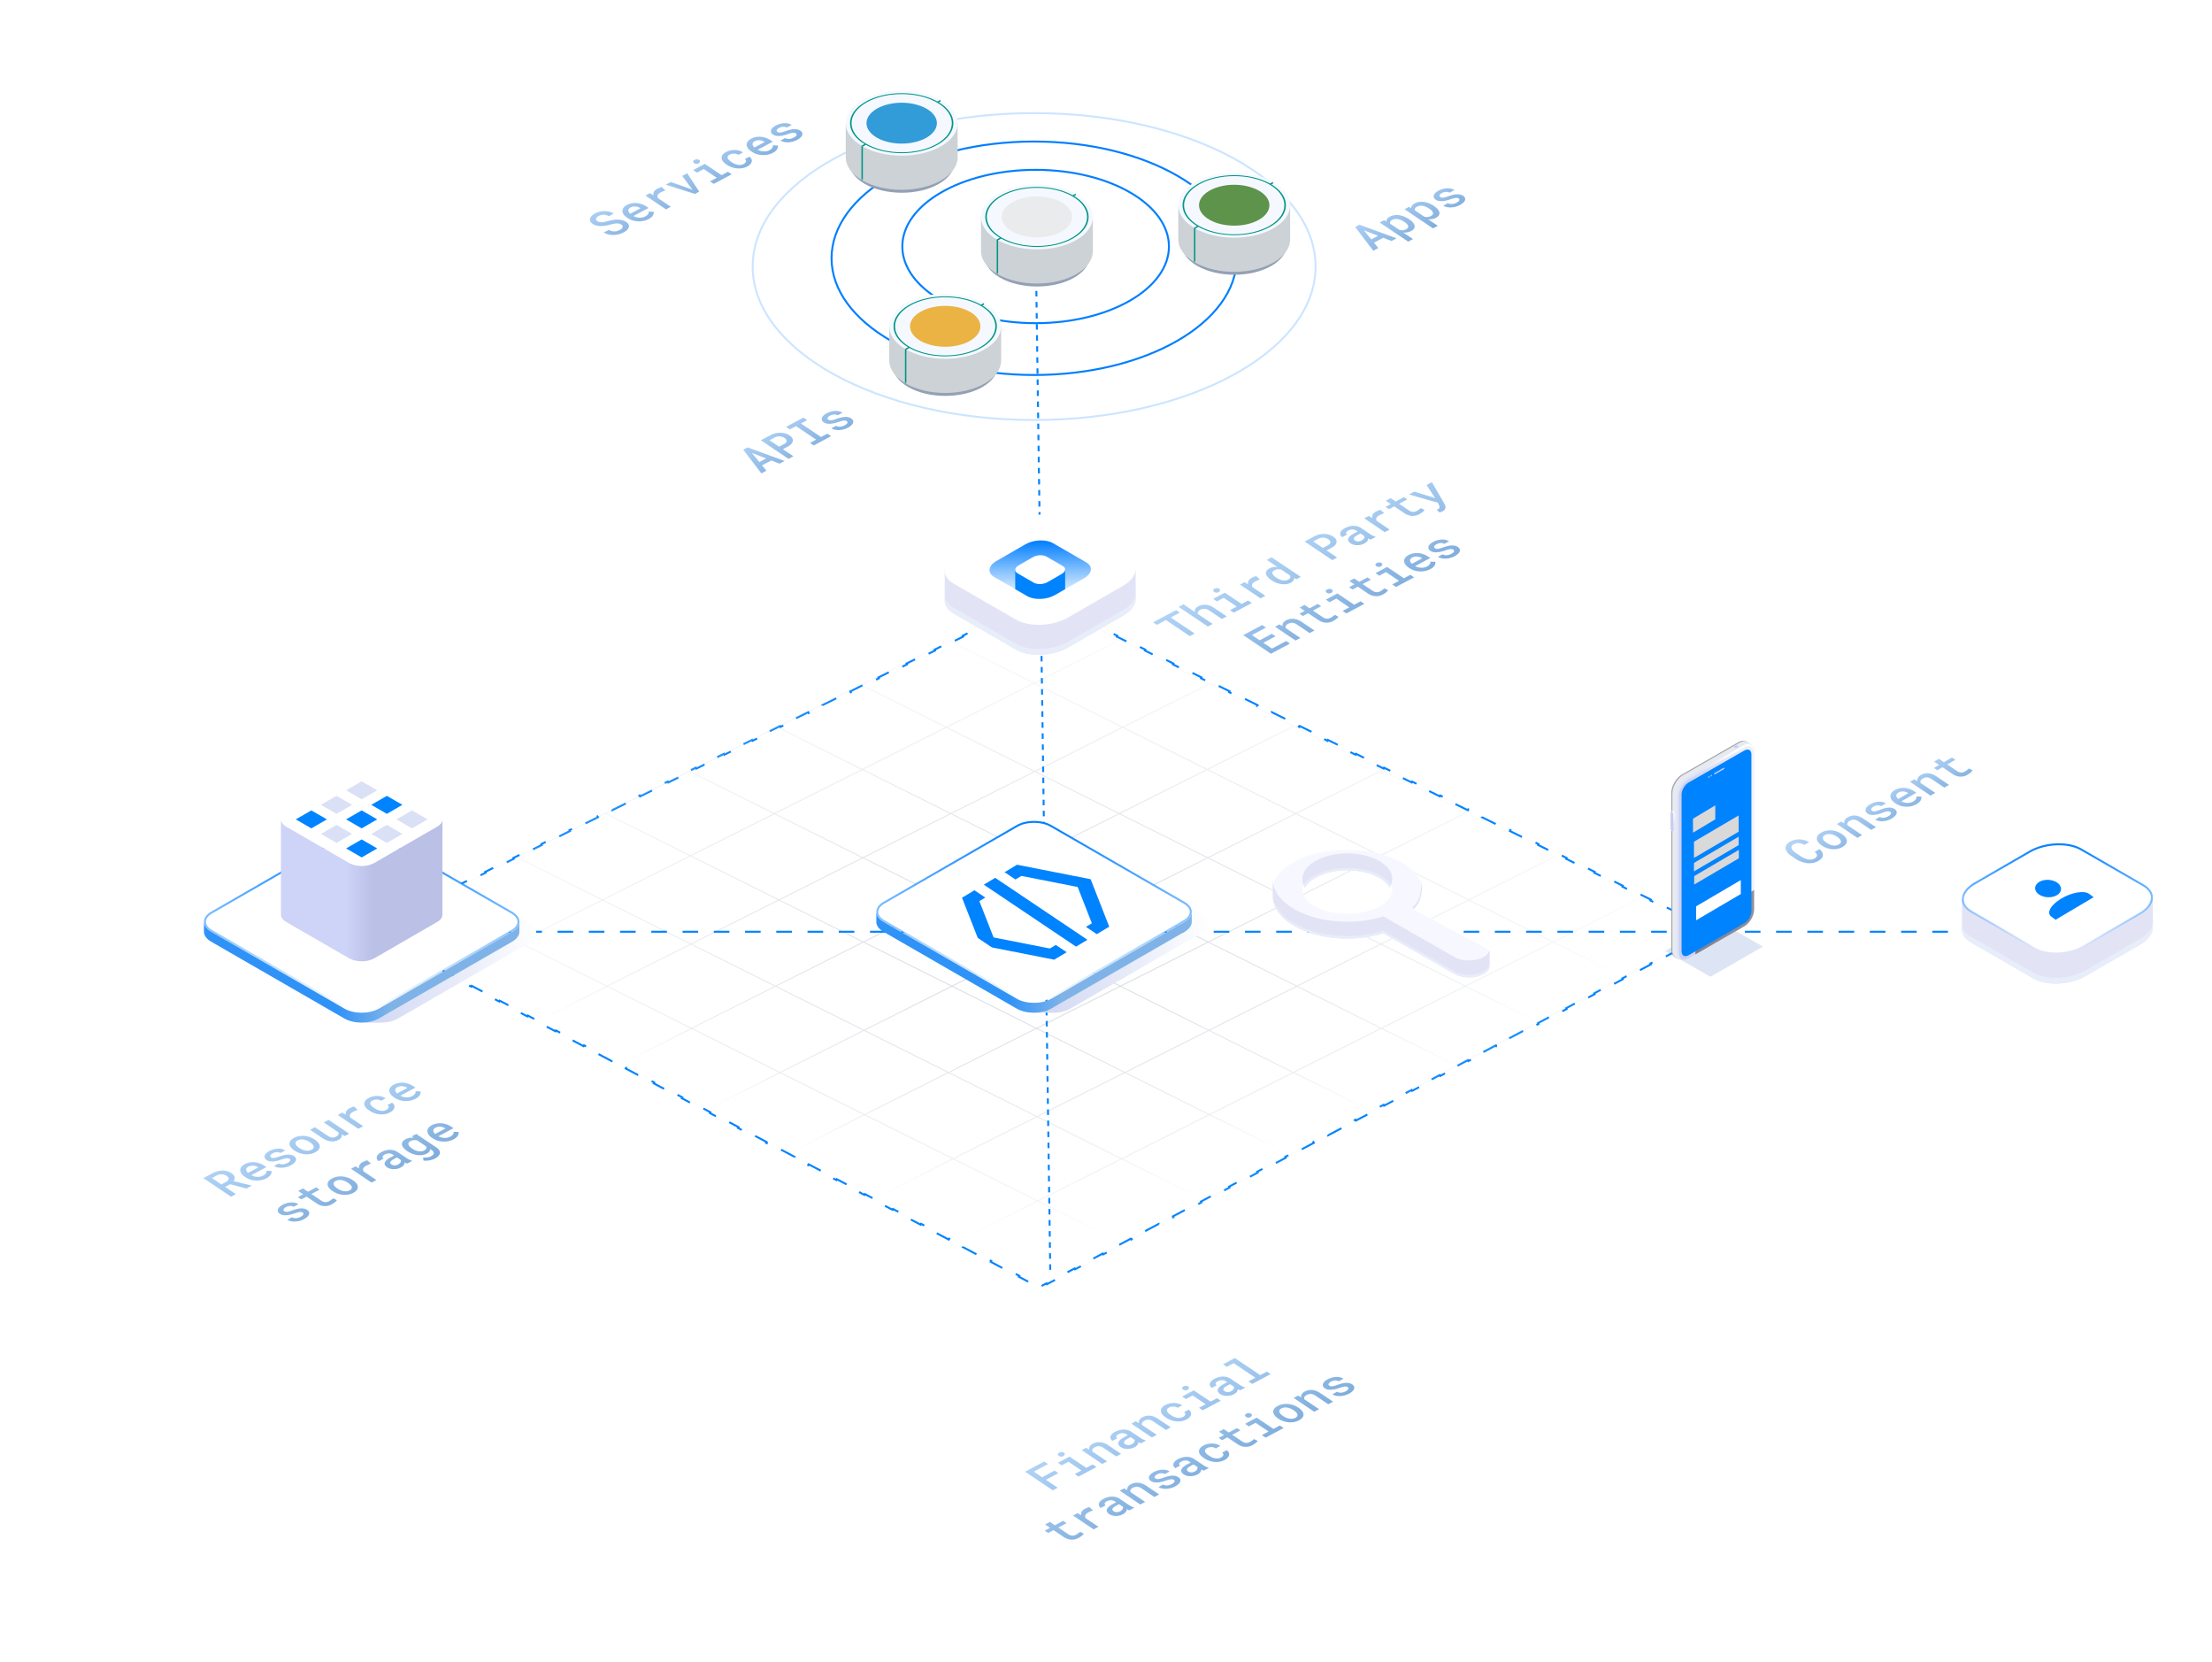<svg xmlns="http://www.w3.org/2000/svg" width="800" height="601" fill="none"><path fill="#fff" d="M0 .344h800v600H0z"/><path stroke="#0083FF" stroke-dasharray="5.65 5.65" stroke-width=".706" d="m139.939 340.636-5.079-2.69.165-.312-1.929-1.022 1.921-.949-.157-.317 5.079-2.511.157.317 5.079-2.511-.156-.317 5.079-2.511.157.317 5.079-2.511-.157-.317 5.08-2.51.156.316 5.08-2.511-.157-.316 5.079-2.511.157.316 5.079-2.51-.156-.317 5.079-2.511.157.317 5.079-2.511-.157-.317 5.08-2.511.156.317 5.08-2.511-.157-.317 5.079-2.511.157.317 5.079-2.511-.156-.317 5.079-2.51.157.316 5.079-2.511-.157-.316 5.08-2.511.156.316 5.08-2.51-.157-.317 5.079-2.511.157.317 5.079-2.511-.156-.317 5.079-2.511.157.317 5.079-2.511-.157-.317 5.08-2.511.156.317 5.08-2.511-.157-.316 5.079-2.511.157.316 5.079-2.511-.156-.316 5.079-2.511.157.316 5.079-2.51-.156-.317 5.079-2.511.156.317 5.08-2.511-.157-.317 5.08-2.511.156.317 5.079-2.511-.156-.317 5.079-2.511.157.317 5.079-2.511-.156-.316 5.079-2.511.156.316 5.08-2.511-.157-.316 5.08-2.511.156.316 5.079-2.51-.156-.317 5.079-2.511.157.317 5.079-2.511-.156-.317 5.079-2.511.156.317 5.08-2.511-.157-.317 5.08-2.511.156.317 5.08-2.511-.157-.316 5.079-2.511.157.316 5.079-2.511-.156-.316 5.079-2.511.157.316 2.383-1.178 2.383 1.179.156-.317 5.08 2.511-.157.316 5.08 2.511.156-.316 5.079 2.511-.156.316 5.079 2.511.157-.317 5.079 2.511-.156.317 5.079 2.511.156-.317 5.08 2.511-.157.317 5.08 2.511.156-.317 5.079 2.511-.156.317 5.079 2.511.157-.317 5.079 2.511-.156.316 5.079 2.511.156-.316 5.08 2.511-.157.316 5.08 2.511.156-.317 5.079 2.511-.156.317 5.079 2.511.157-.317 5.079 2.511-.156.317 5.079 2.511.156-.317 5.08 2.511-.157.317 5.08 2.51.156-.316 5.08 2.511-.157.316 5.079 2.511.157-.316 5.079 2.511-.156.316 5.079 2.511.157-.317 5.079 2.511-.157.317 5.08 2.511.156-.317 5.08 2.511-.157.317 5.079 2.511.157-.317 5.079 2.511-.156.317 5.079 2.51.157-.316 5.079 2.511-.157.316 5.08 2.511.156-.316 5.08 2.511-.157.316 5.079 2.511.157-.317 5.079 2.511-.156.317 5.079 2.511.157-.317 5.079 2.511-.157.317 5.08 2.511.156-.317 5.08 2.511-.157.317 5.079 2.51.157-.316 5.079 2.511-.156.316 5.079 2.511.157-.316 5.079 2.511-.157.316 5.08 2.511.156-.317 5.08 2.511-.157.317 5.08 2.511.156-.317 5.079 2.511-.156.317 1.921.949-1.93 1.022.165.312-5.079 2.69-.165-.312-5.08 2.689.166.312-5.08 2.69-.165-.312-5.079 2.689.165.312-5.079 2.69-.166-.312-5.079 2.689.165.312-5.079 2.69-.165-.312-5.08 2.689.166.312-5.08 2.69-.165-.312-5.079 2.689.165.312-5.079 2.69-.166-.312-5.079 2.689.165.312-5.079 2.69-.165-.312-5.08 2.689.166.312-5.08 2.69-.165-.312-5.079 2.689.165.312-5.079 2.69-.166-.312-5.079 2.689.165.312-5.079 2.69-.165-.312-5.08 2.689.166.312-5.08 2.69-.165-.312-5.079 2.689.165.312-5.079 2.69-.166-.312-5.079 2.689.165.312-5.079 2.69-.165-.312-5.08 2.689.166.312-5.08 2.69-.165-.312-5.079 2.689.165.312-5.079 2.69-.166-.312-5.079 2.689.165.312-5.079 2.69-.165-.312-5.08 2.689.165.312-5.079 2.69-.165-.312-5.079 2.689.165.312-5.08 2.69-.165-.312-5.079 2.689.165.312-5.079 2.69-.166-.312-5.079 2.689.165.312-5.079 2.69-.165-.312-5.08 2.689.166.312-5.08 2.69-.165-.312-5.079 2.689.165.312-5.079 2.69-.166-.312-5.079 2.689.165.312-5.079 2.69-.165-.312-5.08 2.689.166.312-5.08 2.69-.165-.312-2.374 1.257-2.375-1.258-.165.313-5.079-2.69.165-.312-5.08-2.69-.165.313-5.079-2.69.165-.312-5.079-2.69-.165.313-5.08-2.69.166-.312-5.08-2.69-.165.313-5.079-2.69.165-.312-5.08-2.69-.165.313-5.079-2.69.165-.312-5.079-2.689-.165.312-5.08-2.69.165-.312-5.079-2.689-.165.312-5.079-2.69.165-.312-5.08-2.689-.165.312-5.079-2.69.165-.312-5.079-2.689-.165.312-5.08-2.69.165-.312-5.079-2.689-.165.312-5.079-2.69.165-.312-5.08-2.689-.165.312-5.079-2.69.165-.312-5.079-2.689-.166.312-5.079-2.69.165-.312-5.079-2.689-.165.312-5.08-2.69.166-.312-5.08-2.689-.165.312-5.079-2.69.165-.312-5.079-2.689-.166.312-5.079-2.69.165-.312-5.079-2.689-.165.312-5.08-2.69.166-.312-5.08-2.689-.165.312-5.079-2.69.165-.312-5.079-2.689-.166.312-5.079-2.69.165-.312-5.079-2.689-.165.312-5.08-2.69.166-.312-5.08-2.689-.165.312-5.079-2.69.165-.312-5.079-2.689-.166.312-5.079-2.69.165-.312-5.079-2.689-.165.312-5.08-2.69.166-.312-5.08-2.689-.165.312-5.079-2.69.165-.312-5.079-2.689-.166.312Z"/><path fill="url(#a)" d="m374.539 215.789 242.289 121.195-240.657 129.22-242.323-129.22 22.541-11.692 30.361-15.239 31.807-15.967 30.36-15.239 31.801-15.963 30.366-15.243 31.801-15.963 31.654-15.889Zm1.429 249.939 242.2-128.744-25.144-11.871-30.92 15.521 31.311 15.614-31.678-15.43-31.434 15.779 31.311 15.614-31.678-15.43-29.993 15.055 31.311 15.615-31.685-15.427-31.427 15.775 31.311 15.615-31.684-15.427-29.993 15.055 31.31 15.615-31.677-15.431-31.434 15.779 31.311 15.614-31.685-15.427-29.986 15.052 31.311 15.615-31.685-15.427-30.212 15.165 30.939 16.131Zm-63.494-93.352 31.434-15.778-31.641-15.779-31.434 15.779 31.641 15.778Zm124.328-62.408 31.433-15.778-31.64-15.779-31.433 15.778 31.64 15.779Zm-62.161 31.203 31.427-15.776-31.64-15.778-31.427 15.775 31.64 15.779Zm.4 62.407 31.434-15.778-31.633-15.776-31.434 15.779 31.633 15.775Zm-125.142-62.407 31.434-15.779-31.633-15.775-31.434 15.779 31.633 15.775Zm124.328-62.408 31.434-15.779-31.633-15.775-31.433 15.779 31.632 15.775Zm125.142 62.407 31.433-15.778-31.632-15.776-31.434 15.779 31.633 15.775Zm-187.303-31.205 31.427-15.775-31.632-15.775-31.427 15.775 31.632 15.775Zm125.142 62.408 31.427-15.776-31.633-15.775-31.427 15.776 31.633 15.775Zm31.395-78.368 30.92-15.52-31.641-15.779-30.92 15.521 31.641 15.778ZM255.006 401.592l26.734-13.788-31.64-15.779-26.034 13.068 30.94 16.499ZM406.028 262.8l30.92-15.521-31.633-15.775-30.92 15.521 31.633 15.775Zm125.142 62.407 30.92-15.521-31.633-15.775-30.92 15.521 31.633 15.775Zm-336.643 44.135 24.638-12.744-31.633-15.775-23.945 12.02 30.94 16.499Zm120.964 64.504 28.816-14.841-31.633-15.775-28.123 14.117 30.94 16.499ZM217.89 325.208l31.434-15.778-30.39-15.156-31.434 15.779 30.39 15.155ZM342.219 262.8l31.433-15.778-30.39-15.156-31.434 15.779 30.391 15.155Zm-62.161 31.203 31.427-15.776-30.391-15.155-31.427 15.775 30.391 15.156Zm64.216 62.411 29.993-15.056-31.64-15.779-29.993 15.056 31.64 15.779Zm62.168-31.206 29.993-15.055-31.641-15.779-29.993 15.055 31.641 15.779Zm-125.978 31.206 31.434-15.779-30.189-15.055-31.434 15.778 30.189 15.056Zm125.142 62.407 31.434-15.779-30.189-15.055-31.434 15.779 30.189 15.055Zm-62.574-31.205 31.434-15.779-30.189-15.055-31.434 15.779 30.189 15.055Zm186.902-31.203 31.434-15.779-30.19-15.055-31.433 15.778 30.189 15.056Zm-62.574-31.206 31.434-15.778-30.19-15.055-31.433 15.778 30.189 15.055Zm-62.567-31.202 31.433-15.778-30.189-15.055-31.434 15.778 30.19 15.055Zm-122.679 93.611 29.986-15.052-31.64-15.779-29.986 15.052 31.64 15.779Zm-.414-62.408 29.993-15.055-31.633-15.775-29.993 15.055 31.633 15.775Zm125.141 62.407 29.993-15.055-31.632-15.775-29.993 15.055 31.632 15.775Zm62.168-31.205 29.993-15.056-31.633-15.775-29.993 15.056 31.633 15.775Zm-125.142-62.408 29.993-15.055-31.633-15.775-29.993 15.055 31.633 15.775Zm123.906 93.613L499.2 371.84l-30.189-15.055-31.427 15.775 30.189 15.055Zm-125.141-62.407 31.427-15.775-30.19-15.056-31.427 15.776 30.19 15.055Zm62.567 31.202 31.427-15.775-30.189-15.056-31.427 15.776 30.189 15.055Zm-185.66 0 29.987-15.052-31.633-15.775-29.986 15.052 31.632 15.775Zm125.142 62.408 29.986-15.052-31.633-15.775-29.986 15.052 31.633 15.775Zm29.338-171.981 30.92-15.52-30.39-15.156-30.92 15.521 30.39 15.155ZM163.587 352.843l23.57-12.207-30.391-15.156-22.918 11.504 29.739 15.859Zm273.006-74.8 30.92-15.521-30.189-15.055-30.92 15.52 30.189 15.056Zm125.142 62.407 30.92-15.521-30.189-15.055-30.92 15.521 30.189 15.055Zm-62.574-31.205 30.92-15.521-30.189-15.055-30.92 15.52 30.189 15.056ZM345.029 449.597l29.843-15.349-30.189-15.055-29.192 14.653 29.538 15.751Zm-60.478-32.25 27.747-14.304-30.189-15.055-27.103 13.604 29.545 15.755Zm-60.485-32.254 25.665-13.252-30.19-15.055-25.014 12.556 29.539 15.751Zm87.792-107.053 29.993-15.055-30.39-15.156-29.993 15.055 30.39 15.156Zm-62.167 31.206 29.993-15.056-30.39-15.155L219.3 294.09l30.391 15.156Zm-62.16 31.202 29.986-15.052-30.391-15.156-29.986 15.052 30.391 15.156Zm124.734.003 29.993-15.056-30.189-15.055-29.993 15.056 30.189 15.055Zm62.568 31.202 29.993-15.055-30.19-15.056-29.993 15.056 30.19 15.055Zm62.574 31.205 29.993-15.055-30.19-15.056-29.993 15.056 30.19 15.055Zm-62.975-93.613 29.993-15.055-30.189-15.055-29.993 15.055 30.189 15.055Zm125.142 62.407 29.993-15.055-30.189-15.055-29.993 15.055 30.189 15.055ZM437 340.447l29.993-15.055-30.189-15.055-29.993 15.055L437 340.447Zm-61.754 93.613 29.986-15.052-30.189-15.055-29.986 15.052 30.189 15.055Zm-62.574-31.205 29.986-15.052-30.189-15.055-29.986 15.052 30.189 15.055Zm-62.567-31.202 29.986-15.052-30.189-15.055-29.987 15.052 30.19 15.055Z"/><path stroke="#0083FF" stroke-dasharray="5.65 5.65" stroke-width=".706" d="M133.848 336.905h600.353"/><path stroke="#0083FF" stroke-dasharray="2 2" stroke-width=".706" d="m379.838 459.153-5.121-360.851"/><path fill="url(#b)" d="m434.512 330.174-48.203-27.792a10.256 10.256 0 0 0-2.278-.944l43.605 25.13c1.722.991 2.58 2.301 2.58 3.611v3.583c0 1.31-.858 2.62-2.58 3.612l-47.408 27.327c-1.565.904-3.588 1.391-5.652 1.472l-.029.018h5.553c2.511.122 5.096-.365 7.009-1.473l47.409-27.327c3.443-1.988 3.443-5.241 0-7.223l-.006.006Z" style="mix-blend-mode:multiply"/><path fill="#fff" stroke="url(#c)" stroke-width=".706" d="M319.685 333.028c-1.656-.954-2.406-2.164-2.406-3.304 0-1.139.75-2.351 2.406-3.307v-.001l48.202-27.791h.001c1.655-.955 3.858-1.444 6.081-1.444 2.223 0 4.426.489 6.081 1.444h.001l48.202 27.792c1.656.953 2.406 2.163 2.406 3.303 0 1.14-.75 2.351-2.406 3.308l-48.202 27.791h-.001c-1.655.956-3.858 1.444-6.081 1.444-2.223 0-4.426-.488-6.081-1.444h-.001l-48.202-27.791Z"/><g clip-path="url(#d)"><g filter="url(#e)"><path fill="#0083FF" d="m381.846 339.784-2.154 1.292-20.349-4.001-5.145-13.122 2.154-1.292-3.933-2.641-4.499 2.699 6.732 17.171 26.627 5.234 4.499-2.699-3.932-2.641Z"/></g><g filter="url(#f)"><path fill="#0083FF" d="m367.816 310.785-4.5 2.699 3.933 2.642 2.154-1.293 20.348 4.001 5.145 13.122-2.153 1.292 3.932 2.642 4.5-2.7-6.733-17.171-26.626-5.234Z"/></g><g filter="url(#g)"><path fill="#0083FF" d="m393.289 337.929-33.359-22.406-4.126 2.476 33.359 22.405 4.126-2.475Z"/></g></g><path fill="url(#h)" d="M431.01 329.725c0 1.31-.858 2.62-2.579 3.611l-48.203 27.791c-3.444 1.989-9.072 1.989-12.516 0l-48.203-27.791c-1.716-.991-2.574-2.296-2.579-3.6v3.577c0 1.304.863 2.609 2.579 3.6l48.203 27.791c3.444 1.988 9.072 1.988 12.516 0l48.203-27.791c1.721-.991 2.579-2.302 2.579-3.612v-3.582.006Z"/><path fill="url(#i)" d="m191.348 333.744-48.203-27.791a10.258 10.258 0 0 0-2.278-.945l43.605 25.13c1.722.991 2.58 2.302 2.58 3.612v3.582c0 1.31-.858 2.621-2.58 3.612l-47.408 27.327c-1.565.905-3.588 1.392-5.652 1.473l-.029.017h5.553c2.511.122 5.096-.365 7.009-1.472l47.409-27.328c3.443-1.988 3.443-5.24 0-7.223l-.006.006Z" style="mix-blend-mode:multiply"/><path fill="#fff" stroke="url(#j)" stroke-width=".706" d="M76.52 336.598c-1.655-.954-2.405-2.164-2.405-3.303 0-1.14.75-2.352 2.406-3.308l48.202-27.791h.001c1.655-.956 3.858-1.444 6.081-1.444 2.223 0 4.426.488 6.081 1.444l48.203 27.791c1.656.954 2.406 2.164 2.406 3.303 0 1.14-.75 2.352-2.406 3.308l-48.203 27.791c-1.655.956-3.858 1.444-6.081 1.444-2.223 0-4.426-.488-6.081-1.444h-.001l-48.202-27.791Z"/><path fill="#fff" d="m126.268 312.053-22.786-13.158c-1.251-.726-1.88-1.67-1.88-2.615 0-.944.629-1.895 1.88-2.614l22.786-13.158c1.251-.726 2.892-1.086 4.533-1.086 1.641 0 3.281.36 4.533 1.086l22.785 13.158c1.251.719 1.881 1.67 1.881 2.614 0 .945-.622 1.896-1.881 2.615l-22.785 13.158c-1.252.719-2.892 1.086-4.533 1.086-1.641 0-3.282-.36-4.533-1.086Z"/><path fill="url(#k)" d="m158.127 298.896-22.785 13.157c-1.252.72-2.893 1.087-4.534 1.087-1.64 0-3.281-.36-4.533-1.087l-22.785-13.157c-1.251-.727-1.881-1.671-1.881-2.615v34.467c0 .944.63 1.895 1.881 2.615l22.785 13.157c1.252.719 2.893 1.086 4.533 1.086 1.641 0 3.282-.359 4.534-1.086l22.785-13.157c1.251-.72 1.881-1.671 1.881-2.615v-34.467c0 .952-.622 1.896-1.881 2.615Z"/><path fill="#0083FF" d="m130.795 293.031 5.635 3.245-5.635 3.251-5.627-3.251 5.627-3.245Z"/><path fill="#DAE0F5" d="m139.904 298.281 5.635 3.252-5.635 3.244-5.627-3.244 5.627-3.252ZM149.006 293.031l5.627 3.245-5.627 3.251-5.635-3.251 5.635-3.245Z"/><path fill="#0083FF" d="m130.795 303.531 5.635 3.252-5.635 3.252-5.627-3.252 5.627-3.252Z"/><path fill="#DAE0F5" d="m121.705 287.766 5.627 3.251-5.627 3.252-5.635-3.252 5.635-3.251Z"/><path fill="#0083FF" d="m139.904 287.766 5.635 3.251-5.635 3.252-5.627-3.252 5.627-3.251Z"/><path fill="#DAE0F5" d="m130.795 282.516 5.635 3.251-5.635 3.252-5.627-3.252 5.627-3.251Z"/><path fill="#0083FF" d="m112.6 293.031 5.634 3.245-5.634 3.251-5.627-3.251 5.627-3.245Z"/><path fill="#DAE0F5" d="m121.705 298.281 5.627 3.252-5.627 3.244-5.635-3.244 5.635-3.252Z"/><path fill="url(#l)" d="M187.846 333.295c0 1.31-.858 2.62-2.579 3.611l-48.203 27.792c-3.444 1.988-9.073 1.988-12.516 0l-48.203-27.792c-1.716-.991-2.574-2.295-2.58-3.6v3.577c0 1.305.864 2.609 2.58 3.6l48.203 27.791c3.443 1.989 9.072 1.989 12.516 0l48.203-27.791c1.721-.991 2.579-2.301 2.579-3.611v-3.583.006Z"/><g filter="url(#m)" opacity=".15" style="mix-blend-mode:multiply"><path fill="#1A50B2" d="m637.594 342.279-16.332-9.357-18.989 10.903 16.332 9.358 18.989-10.904Z"/></g><path fill="#E7EBF1" d="M632.384 268.494c1.115.642 1.828 1.604 1.882 2.415.054.265.086.557.086.873v56.655c0 2.458-1.737 5.447-3.88 6.677l-20.203 11.598a4.27 4.27 0 0 1-.846.377c-.739.312-1.885.165-2.958-.452a4.588 4.588 0 0 1-1.339-1.142c-.425-.47-.673-1.191-.675-2.118v-56.659c0-2.458 1.738-5.445 3.88-6.677l20.201-11.596a4.49 4.49 0 0 1 .812-.368c.732-.357 1.926-.223 3.04.417Z"/><path fill="#000" d="M629.728 268.299a4.421 4.421 0 0 0-.811.368l-20.203 11.598c-2.142 1.232-3.878 4.219-3.88 6.677v56.657c0 .927.25 1.648.675 2.118.286.371.68.724 1.152 1.021-.068-.034-.135-.065-.201-.103a4.54 4.54 0 0 1-1.338-1.142c-.426-.47-.674-1.19-.675-2.118v-56.657c0-2.458 1.737-5.445 3.879-6.677l20.201-11.596a4.49 4.49 0 0 1 .812-.368c.732-.357 1.927-.223 3.04.417.066.037.125.08.187.119-1.054-.544-2.15-.648-2.839-.314h.001Z" opacity=".3" style="mix-blend-mode:overlay"/><path fill="url(#n)" d="M606.387 344.489c0 2.456 1.738 3.451 3.88 2.221l20.203-11.598c2.142-1.23 3.879-4.219 3.878-6.677V271.78c0-2.457-1.736-3.451-3.88-2.221l-20.203 11.599c-2.142 1.23-3.879 4.219-3.879 6.676v56.656l.001-.001Z"/><path fill="url(#o)" d="M634.389 272.247v56.656c0 2.209-1.564 4.902-3.49 6.009l-20.202 11.599c-1.925 1.104-3.491.207-3.491-2.001v-56.657c0-2.208 1.565-4.903 3.49-6.007l20.204-11.6c1.925-1.104 3.491-.207 3.491 2.001h-.002Z"/><path fill="#000" d="m613.151 334.007 21.24-12.195v7.097c0 2.209-1.564 4.902-3.492 6.009l-17.744 10.187-.005-.003v-11.097l.001.002Z" opacity=".4" style="mix-blend-mode:overlay"/><path fill="#0083FF" d="m610.697 282.955 20.203-11.598c1.388-.797 2.52-.15 2.518 1.445v56.657c.002 1.594-1.128 3.541-2.52 4.34l-20.201 11.598c-1.391.797-2.523.15-2.523-1.444v-56.657c0-1.595 1.13-3.541 2.522-4.339l.001-.002Z"/><path fill="#C8CDF0" d="M619.914 279.888c0 .148.105.207.235.132l3.249-1.863a.525.525 0 0 0 .235-.406c0-.148-.105-.207-.235-.133l-3.247 1.865a.514.514 0 0 0-.235.405h-.002Zm-1.012.31c.13-.075.235-.015.235.136 0 .15-.103.33-.235.403-.128.075-.234.015-.233-.134 0-.15.105-.33.233-.403v-.002Zm-.855.492c.129-.075.235-.015.235.134 0 .148-.104.33-.235.405-.13.075-.235.015-.235-.134 0-.149.103-.33.235-.405Z"/><path fill="url(#p)" d="m605.443 300.295-.381.219c-.094.054-.225.047-.368-.036-.289-.165-.521-.567-.523-.898v-5.751c0-.165.059-.281.155-.335l.381-.219.008-.003c.092-.049.22-.039.36.042.287.165.52.566.519.897v5.751c0 .16-.056.274-.145.328l-.008.007.002-.002Z"/><path fill="#C8CDF0" d="M605.215 300.172c0 .33-.233.464-.521.299-.289-.165-.521-.566-.522-.898v-5.751c0-.33.233-.464.522-.297.288.165.521.565.521.898v5.751-.002Z"/><path fill="#C8CDF0" d="M627.14 269.538c.394-.229 1.037-.227 1.431 0 .396.225.394.595 0 .822-.396.228-1.037.228-1.432 0-.395-.227-.395-.595.001-.822Zm.184.786c.293.166.767.168 1.061 0 .291-.169.293-.443 0-.61-.29-.168-.765-.166-1.057 0-.293.169-.293.441 0 .608l-.004.002Z" opacity=".5"/><path fill="#C8CDF0" d="M628.384 269.719c-.291-.168-.766-.166-1.058 0-.293.169-.293.441 0 .608.292.167.767.168 1.061 0 .291-.168.292-.443 0-.609l-.003.001Z"/><path fill="url(#q)" d="M658.047 307.027c.438.354.761.72.968 1.098.203.375.289.746.258 1.113-.032.373-.187.738-.466 1.094-.279.35-.681.676-1.207.98-.43.249-.881.441-1.355.577-.472.13-.953.207-1.441.232-.465.028-.935.01-1.411-.052a9.932 9.932 0 0 1-2.769-.83 10.398 10.398 0 0 1-1.276-.732l-1.367-.918a7.673 7.673 0 0 1-1.027-.815 4.707 4.707 0 0 1-.723-.862 2.713 2.713 0 0 1-.417-.969c-.064-.33-.05-.649.04-.959.094-.289.258-.567.492-.834.238-.269.561-.522.967-.756a6.651 6.651 0 0 1 3.474-.891 6.823 6.823 0 0 1 1.775.279c.59.169 1.16.406 1.712.711l-1.72.994a5.541 5.541 0 0 0-.983-.437 3.991 3.991 0 0 0-.977-.208 3.22 3.22 0 0 0-.965.077 3.383 3.383 0 0 0-.962.384 1.94 1.94 0 0 0-.52.412.984.984 0 0 0-.219.444.953.953 0 0 0 .042.628c.087.214.22.432.4.654.167.19.364.382.592.577.228.189.477.374.747.555l1.381.928c.335.225.668.424.999.599.336.172.669.315.998.428.268.097.535.172.8.225.27.05.537.073.799.071.277 0 .545-.032.805-.096.26-.07.514-.177.762-.321.297-.171.518-.35.665-.538a.956.956 0 0 0 .224-.584c.002-.196-.066-.4-.205-.612a2.89 2.89 0 0 0-.617-.648l1.727-.998Zm.79-1.341c-.54-.363-.958-.745-1.254-1.147-.3-.405-.465-.811-.493-1.218-.033-.404.076-.799.328-1.185s.663-.744 1.231-1.072a5.897 5.897 0 0 1 1.808-.684 7.007 7.007 0 0 1 1.937-.123 7.66 7.66 0 0 1 3.647 1.267l.144.097c.546.366.966.75 1.262 1.151.295.402.46.805.493 1.209.033.405-.079.801-.335 1.19-.252.386-.66.742-1.224 1.068a6 6 0 0 1-1.815.688c-.642.13-1.285.17-1.93.119a7.527 7.527 0 0 1-3.654-1.263l-.145-.097Zm1.858-.893c.334.225.686.416 1.056.575a4.87 4.87 0 0 0 1.134.323 3.82 3.82 0 0 0 1.124.021 2.877 2.877 0 0 0 1.046-.364c.32-.185.535-.39.646-.614a.956.956 0 0 0 .052-.699c-.072-.239-.221-.48-.447-.721a4.473 4.473 0 0 0-.834-.703l-.144-.097a6.015 6.015 0 0 0-1.049-.562 5.25 5.25 0 0 0-1.121-.331 3.975 3.975 0 0 0-1.131-.017 2.766 2.766 0 0 0-1.045.355c-.325.188-.54.395-.646.623a.969.969 0 0 0-.045.695c.067.242.211.485.432.729.227.242.502.472.828.69l.144.097Zm11.061-1.84-7.436-4.994 1.549-.895 1.165.649a1.745 1.745 0 0 1 .031-.919c.079-.235.213-.458.403-.671.189-.212.435-.406.736-.58a5.116 5.116 0 0 1 1.254-.518c.44-.117.896-.163 1.369-.138.472.024.958.124 1.458.299a6.672 6.672 0 0 1 1.527.783l4.639 3.116-1.713.99-4.612-3.097a3.863 3.863 0 0 0-.877-.455 2.542 2.542 0 0 0-.81-.15 2.393 2.393 0 0 0-.763.114 3.61 3.61 0 0 0-.756.334c-.21.122-.379.253-.505.395a1.2 1.2 0 0 0-.275.434.95.95 0 0 0-.055.366c.005.129.031.257.079.384l5.305 3.563-1.713.99Zm11.871-9.374a1.191 1.191 0 0 0-.437-.177 1.989 1.989 0 0 0-.583-.024c-.23.03-.502.089-.814.178-.312.089-.68.215-1.102.379-.536.201-1.055.367-1.556.496-.496.126-.97.205-1.421.237a4.597 4.597 0 0 1-1.235-.059 2.827 2.827 0 0 1-1.053-.431c-.303-.203-.515-.438-.637-.705a1.283 1.283 0 0 1-.069-.861c.071-.299.242-.602.515-.908.278-.309.658-.603 1.14-.882a7.114 7.114 0 0 1 1.576-.679 6.544 6.544 0 0 1 1.542-.272c.492-.021.96.021 1.401.126.442.106.83.271 1.164.495l-1.713.99a1.54 1.54 0 0 0-.485-.209 2.263 2.263 0 0 0-.602-.082 2.94 2.94 0 0 0-.797.109c-.284.072-.567.19-.849.353a2.614 2.614 0 0 0-.598.449c-.141.144-.228.283-.26.416a.47.47 0 0 0 .016.36c.048.11.133.206.257.289.128.086.271.15.429.19.154.037.336.044.548.019.207-.017.454-.065.743-.146.293-.084.637-.205 1.031-.364.556-.218 1.089-.4 1.6-.547a8.062 8.062 0 0 1 1.443-.284 4.746 4.746 0 0 1 1.291.061c.401.078.77.23 1.109.458.33.222.551.472.664.75.117.276.128.564.034.865-.099.303-.3.611-.601.922-.301.311-.702.612-1.204.902a7.111 7.111 0 0 1-1.704.718 6.93 6.93 0 0 1-1.646.247 5.38 5.38 0 0 1-1.464-.141 3.577 3.577 0 0 1-1.136-.477l1.663-.961c.243.146.5.241.77.285.271.038.54.04.808.005.268-.029.533-.09.794-.184.256-.096.494-.208.714-.335.296-.171.524-.34.685-.507.165-.17.264-.327.297-.472a.488.488 0 0 0-.025-.321.636.636 0 0 0-.243-.271Zm9.519-2.813a6.704 6.704 0 0 1-1.852.726 7.623 7.623 0 0 1-1.981.192 7.456 7.456 0 0 1-1.922-.306 6.32 6.32 0 0 1-1.695-.798l-.282-.189c-.582-.391-1.013-.8-1.294-1.227-.281-.428-.421-.85-.421-1.268 0-.418.131-.814.392-1.188.261-.38.642-.715 1.144-1.005a5.82 5.82 0 0 1 1.758-.672 6.425 6.425 0 0 1 1.832-.123c.617.05 1.224.183 1.821.399a7.776 7.776 0 0 1 1.693.86l.707.475-5.375 3.106.034.023a5.49 5.49 0 0 0 1.061.409c.33.084.678.129 1.043.136.374.012.741-.022 1.1-.103a3.666 3.666 0 0 0 1.011-.396c.425-.246.744-.527.956-.844.208-.321.285-.648.23-.983l1.77.042c.099.389.023.834-.228 1.334-.246.497-.747.964-1.502 1.4Zm-6.585-4.163a1.646 1.646 0 0 0-.55.481c-.124.174-.188.36-.195.559-.002.201.054.409.169.624.114.214.287.432.519.653l3.648-2.108-.11-.074a3.032 3.032 0 0 0-.761-.359 3.722 3.722 0 0 0-.907-.18c-.299-.021-.605 0-.916.066a2.84 2.84 0 0 0-.897.338Zm11.644 1.068-7.435-4.994 1.548-.895 1.166.649a1.672 1.672 0 0 1 .031-.919c.078-.234.212-.458.402-.671a2.98 2.98 0 0 1 .736-.58 5.107 5.107 0 0 1 1.255-.518c.44-.117.896-.163 1.368-.138.472.024.959.124 1.459.299a6.687 6.687 0 0 1 1.526.783l4.639 3.116-1.713.99-4.611-3.097a3.926 3.926 0 0 0-.877-.455 2.542 2.542 0 0 0-.811-.15 2.386 2.386 0 0 0-.762.114 3.694 3.694 0 0 0-.757.334c-.21.122-.378.253-.505.395a1.214 1.214 0 0 0-.275.434.968.968 0 0 0-.054.366c.005.129.031.257.078.384l5.305 3.563-1.713.99Zm3.008-13.294 1.814 1.218 2.917-1.685 1.23.826-2.917 1.685 3.553 2.387c.275.184.539.32.794.408.255.081.497.122.727.121.234.002.46-.031.678-.1.218-.069.43-.162.635-.281a6.443 6.443 0 0 0 .842-.581c.125-.095.238-.186.34-.273l.253-.233 1.321.654a1.49 1.49 0 0 1-.26.39c-.121.133-.264.27-.428.411-.164.14-.347.28-.548.42a7.038 7.038 0 0 1-.611.395 5.42 5.42 0 0 1-1.234.524 4.53 4.53 0 0 1-1.326.157 4.892 4.892 0 0 1-1.384-.239 5.795 5.795 0 0 1-1.416-.71l-3.656-2.456-1.878 1.085-1.23-.826 1.878-1.085-1.815-1.218 1.721-.994Z" opacity=".5"/><path fill="url(#r)" d="m426.706 221.524-3.28 1.749 8.638 5.802-1.745.931-8.639-5.802-3.257 1.737-1.368-.918 8.283-4.418 1.368.919Zm5.489-.204a1.53 1.53 0 0 1-.062-.455c.003-.151.029-.294.079-.431.068-.219.194-.424.379-.617.186-.198.427-.376.724-.535.414-.22.849-.383 1.304-.488.46-.108.934-.145 1.42-.112.486.034.985.143 1.497.328a6.97 6.97 0 0 1 1.558.8l4.577 3.074-1.746.931-4.59-3.083a3.807 3.807 0 0 0-.831-.426 2.7 2.7 0 0 0-.809-.173 2.729 2.729 0 0 0-.821.073 3.21 3.21 0 0 0-.797.301 2.417 2.417 0 0 0-.515.358 1.3 1.3 0 0 0-.408.756.978.978 0 0 0 .038.369l5.381 3.614-1.746.931-10.556-7.09 1.746-.931 4.178 2.806Zm6.582-4.785 4.193-2.236 6.075 4.08 2.323-1.239 1.361.914-6.516 3.475-1.361-.914 2.433-1.297-4.708-3.162-2.432 1.297-1.368-.918Zm.348-2.504a.964.964 0 0 1-.291-.284.483.483 0 0 1-.084-.311.522.522 0 0 1 .135-.288c.081-.098.199-.189.355-.272.263-.14.539-.21.828-.21.289-.005.545.052.766.172.236.117.376.255.42.413.039.156-.018.305-.172.448a.487.487 0 0 1-.194.31c-.113.094-.281.17-.502.227a1.581 1.581 0 0 1-.669.034 1.591 1.591 0 0 1-.592-.239Zm13.561-5.08c.283-.151.574-.284.873-.399.305-.119.558-.201.759-.248l1.374 1.222c-.323.106-.63.22-.92.342a9.319 9.319 0 0 0-.816.385 3.508 3.508 0 0 0-.706.476 1.324 1.324 0 0 0-.367.502.874.874 0 0 0-.077.546c.033.187.113.379.24.576l4.591 3.083-1.746.931-7.435-4.994 1.636-.873 1.104.654.179.111a1.836 1.836 0 0 1 .171-1.275c.215-.402.595-.748 1.14-1.039Zm7.087.799c-.563-.378-1.006-.76-1.327-1.147-.321-.391-.513-.772-.574-1.142-.067-.368 0-.716.202-1.044.201-.334.546-.631 1.033-.89a4.326 4.326 0 0 1 1.366-.464c.474-.081.97-.1 1.489-.057l-3.814-2.562 1.745-.931 10.556 7.09-1.585.845-.857-.478c.04.332-.035.645-.225.94-.195.291-.522.559-.979.803a4.702 4.702 0 0 1-1.582.504 6.569 6.569 0 0 1-1.776-.013 8.236 8.236 0 0 1-1.81-.467 8.546 8.546 0 0 1-1.717-.89l-.145-.097Zm1.891-.834c.329.222.675.413 1.036.573.362.161.723.275 1.085.341.37.073.734.092 1.091.056.353-.039.69-.144 1.011-.316.395-.21.641-.438.738-.683.094-.249.078-.508-.045-.779l-3.196-2.147a4.23 4.23 0 0 0-1.274-.107c-.418.024-.822.14-1.211.348-.326.174-.542.367-.648.577a.808.808 0 0 0-.026.652c.074.231.225.465.455.701.225.234.505.463.839.687l.145.097Zm18.111-9.883 3.814 2.562-1.753.935-10.005-6.721 3.557-1.897a7.253 7.253 0 0 1 1.702-.635 7.34 7.34 0 0 1 1.794-.203 6.617 6.617 0 0 1 1.743.255 5.531 5.531 0 0 1 1.569.728c.462.311.791.641.987.989.191.345.256.694.196 1.047-.056.355-.238.703-.544 1.043-.301.337-.72.649-1.255.935l-1.805.962Zm-1.346-.905 1.804-.962c.292-.161.514-.332.665-.512.152-.186.235-.374.249-.564a.862.862 0 0 0-.163-.558 1.852 1.852 0 0 0-.542-.523 3.417 3.417 0 0 0-.853-.414 3.56 3.56 0 0 0-.943-.185 3.712 3.712 0 0 0-1.911.407l-1.804.962 3.498 2.349Zm17.351-3.035a2.814 2.814 0 0 1-.461-.152 14.407 14.407 0 0 1-.493-.234 1.54 1.54 0 0 1-.309.91 2.36 2.36 0 0 1-.421.457 3.587 3.587 0 0 1-.64.424 5.419 5.419 0 0 1-1.289.489 5.717 5.717 0 0 1-1.33.146c-.436 0-.857-.054-1.264-.162a3.75 3.75 0 0 1-1.083-.491c-.408-.274-.682-.561-.824-.861a1.14 1.14 0 0 1-.023-.931c.114-.293.345-.593.692-.899.352-.309.813-.616 1.383-.92l1.271-.678-.502-.337a2.236 2.236 0 0 0-.632-.292 2.679 2.679 0 0 0-.705-.113 3.027 3.027 0 0 0-.779.102 3.33 3.33 0 0 0-.791.305c-.238.127-.42.257-.545.39a.767.767 0 0 0-.212.387.46.46 0 0 0 .06.357c.07.111.177.215.319.31l-1.754.935a1.858 1.858 0 0 1-.632-.697 1.195 1.195 0 0 1-.086-.833c.058-.29.224-.583.5-.879.276-.301.672-.59 1.188-.865.462-.247.948-.44 1.458-.579a6.197 6.197 0 0 1 1.518-.239c.503-.014 1 .044 1.491.174.486.127.94.332 1.362.616l3.305 2.22c.335.224.661.414.98.57.32.15.624.263.914.341l.117.078-1.783.951Zm-3.307.339c.229-.122.413-.253.553-.394.145-.143.254-.287.327-.431.074-.144.114-.285.121-.421a.749.749 0 0 0-.073-.375l-1.375-.923-1.124.6c-.38.203-.675.401-.883.595-.214.191-.341.373-.383.544a.56.56 0 0 0 .049.429c.078.135.209.264.392.387.152.102.323.181.514.24.187.055.382.083.586.085.203.002.415-.023.636-.075.216-.054.436-.141.66-.261Zm5.135-10.439c.283-.151.574-.284.873-.4.305-.118.558-.2.759-.247l1.373 1.222c-.322.106-.629.219-.919.341a9.617 9.617 0 0 0-.816.385 3.508 3.508 0 0 0-.706.477 1.32 1.32 0 0 0-.367.501.876.876 0 0 0-.077.547c.033.186.113.378.24.575l4.591 3.084-1.746.931-7.435-4.994 1.636-.873 1.104.653.179.112a1.838 1.838 0 0 1 .171-1.276c.215-.401.595-.748 1.14-1.038Zm5.35-4.874 1.814 1.218 2.973-1.585 1.23.826-2.973 1.585 3.553 2.387c.275.184.541.322.797.411a2.42 2.42 0 0 0 1.419.047c.221-.063.436-.15.645-.262a7.226 7.226 0 0 0 .86-.549 7.12 7.12 0 0 0 .347-.26l.26-.221 1.324.66a1.46 1.46 0 0 1-.268.375 4.923 4.923 0 0 1-.439.391 6.587 6.587 0 0 1-.56.398 7.032 7.032 0 0 1-.623.374c-.4.213-.818.375-1.255.487a4.774 4.774 0 0 1-1.342.128 5.104 5.104 0 0 1-1.394-.259 5.926 5.926 0 0 1-1.421-.716l-3.656-2.456-1.913 1.021-1.23-.826 1.913-1.021-1.814-1.218 1.753-.935Zm18.725 4.778a3.799 3.799 0 0 1-.531.233 9.726 9.726 0 0 1-.521.179l-1.044-.992.343-.166c.136-.062.242-.113.32-.155.171-.091.276-.205.316-.342a.899.899 0 0 0 .042-.403 2.006 2.006 0 0 0-.082-.337 1.891 1.891 0 0 0-.114-.288l-.389-.86-10.474-2.976 1.921-1.025 6.508 2.003 1.088.405-.469-.711-2.656-4.081 1.935-1.033 4.553 7.89c.1.179.187.378.261.598a1.472 1.472 0 0 1-.192 1.394c-.159.239-.431.462-.815.667Zm-60.38 45.183-4.397 2.345 3.127 2.1 5.135-2.739 1.361.914-6.896 3.678-10.006-6.721 6.859-3.658 1.368.919-5.099 2.719 2.818 1.893 4.397-2.346 1.333.896Zm7.264 1.533-7.436-4.994 1.578-.841 1.167.652a1.576 1.576 0 0 1 .046-.893c.082-.227.221-.442.416-.645.195-.203.446-.387.753-.55a5.24 5.24 0 0 1 1.275-.482 4.621 4.621 0 0 1 1.385-.109c.476.033.966.139 1.469.318.498.176 1.008.44 1.53.79l4.639 3.116-1.746.931-4.611-3.097a4.05 4.05 0 0 0-.879-.459 2.503 2.503 0 0 0-1.589-.063 3.66 3.66 0 0 0-.769.311 2.052 2.052 0 0 0-.517.374 1.188 1.188 0 0 0-.284.417.915.915 0 0 0-.06.355c.003.125.027.25.073.375l5.305 3.563-1.745.931Zm3.24-12.874 1.814 1.219 2.973-1.586 1.23.826-2.973 1.586 3.553 2.386c.275.185.541.322.797.412.256.084.5.128.732.131a2.28 2.28 0 0 0 .687-.085c.221-.062.436-.15.645-.261a6.75 6.75 0 0 0 .86-.55c.128-.09.243-.177.347-.259l.26-.222 1.324.66a1.46 1.46 0 0 1-.268.375 4.924 4.924 0 0 1-.439.392 7.068 7.068 0 0 1-.56.398 6.903 6.903 0 0 1-.624.373 5.563 5.563 0 0 1-1.254.487 4.738 4.738 0 0 1-1.342.128 5.102 5.102 0 0 1-1.394-.258 5.968 5.968 0 0 1-1.421-.717l-3.656-2.455-1.913 1.021-1.23-.827 1.913-1.02-1.814-1.219 1.753-.935Zm7.694-1.917 4.193-2.236 6.075 4.08 2.323-1.239 1.361.914-6.516 3.475-1.361-.914 2.433-1.297-4.708-3.162-2.432 1.297-1.368-.918Zm.348-2.504a.952.952 0 0 1-.291-.284.483.483 0 0 1-.084-.311.522.522 0 0 1 .135-.288c.081-.098.199-.189.355-.272.263-.14.539-.21.828-.21.289-.005.545.052.766.172.236.117.376.255.42.413.039.156-.018.305-.172.448a.487.487 0 0 1-.194.31c-.113.094-.281.17-.502.227a1.581 1.581 0 0 1-.669.034 1.591 1.591 0 0 1-.592-.239Zm9.927-5.162 1.814 1.218 2.973-1.585 1.23.826-2.973 1.586 3.553 2.386c.275.184.54.322.796.411.257.085.501.128.733.132.236.006.465-.022.686-.085a3.23 3.23 0 0 0 .646-.262c.151-.08.3-.168.447-.263.147-.095.284-.19.413-.286.127-.09.243-.177.347-.26l.26-.221 1.324.66a1.46 1.46 0 0 1-.268.375 4.906 4.906 0 0 1-.439.391 6.452 6.452 0 0 1-.561.398 6.89 6.89 0 0 1-.623.374 5.61 5.61 0 0 1-1.254.487 4.774 4.774 0 0 1-1.342.128 5.104 5.104 0 0 1-1.394-.259 5.926 5.926 0 0 1-1.421-.716l-3.656-2.455-1.914 1.02-1.23-.826 1.914-1.021-1.814-1.218 1.753-.935Zm7.694-1.918 4.193-2.236 6.075 4.08 2.323-1.238 1.36.914-6.515 3.474-1.361-.913 2.432-1.298-4.707-3.161-2.432 1.297-1.368-.919Zm.348-2.504a.966.966 0 0 1-.292-.283.489.489 0 0 1-.083-.312.513.513 0 0 1 .135-.287c.081-.098.199-.189.355-.272.263-.14.539-.21.828-.21.289-.005.545.052.766.171.236.117.375.255.419.414.04.156-.017.305-.171.448a.494.494 0 0 1-.194.31c-.114.094-.281.169-.502.226-.225.06-.449.071-.67.035a1.595 1.595 0 0 1-.591-.24Zm19.497 1.046a6.886 6.886 0 0 1-1.882.672 8.01 8.01 0 0 1-2.005.15 7.852 7.852 0 0 1-1.937-.333 6.516 6.516 0 0 1-1.7-.807l-.282-.189c-.582-.391-1.011-.797-1.288-1.218-.278-.421-.413-.834-.407-1.241a1.94 1.94 0 0 1 .414-1.148c.27-.364.66-.683 1.171-.956a6.03 6.03 0 0 1 1.787-.621 6.779 6.779 0 0 1 1.852-.086 7.359 7.359 0 0 1 1.834.422c.6.221 1.165.51 1.697.867l.708.476-5.479 2.921.035.023c.379.19.734.329 1.066.417a4.74 4.74 0 0 0 1.051.152 4.54 4.54 0 0 0 1.113-.08 3.79 3.79 0 0 0 1.027-.366c.434-.231.76-.499.979-.804.215-.308.297-.625.248-.952l1.787.074c.094.38.011.811-.251 1.293-.256.479-.769.924-1.538 1.334Zm-6.59-4.17a1.636 1.636 0 0 0-.563.458.96.96 0 0 0-.205.539c-.005.196.048.4.161.61a2.6 2.6 0 0 0 .514.645l3.718-1.983-.11-.074a3.16 3.16 0 0 0-.763-.363 3.935 3.935 0 0 0-.914-.191 3.417 3.417 0 0 0-.926.047 2.946 2.946 0 0 0-.912.312Zm14.898-2.853a1.22 1.22 0 0 0-.438-.18 2.123 2.123 0 0 0-.588-.035 6.12 6.12 0 0 0-.826.159c-.316.081-.689.197-1.119.349-.545.185-1.071.336-1.579.453a8.341 8.341 0 0 1-1.439.204 4.83 4.83 0 0 1-1.247-.08 2.951 2.951 0 0 1-1.058-.438c-.302-.203-.513-.436-.632-.698a1.21 1.21 0 0 1-.057-.839c.076-.289.255-.58.535-.873.285-.296.673-.575 1.165-.837a7.271 7.271 0 0 1 1.603-.631 6.81 6.81 0 0 1 1.561-.236c.498-.012.969.037 1.414.148.444.111.834.279 1.168.503l-1.746.931a1.586 1.586 0 0 0-.486-.212 2.375 2.375 0 0 0-.607-.091 3.057 3.057 0 0 0-.808.092 3.457 3.457 0 0 0-.862.327c-.263.14-.467.282-.611.425-.145.138-.234.272-.269.401a.442.442 0 0 0 .01.35.675.675 0 0 0 .256.286c.128.086.272.15.431.193.154.039.338.048.552.028a4.12 4.12 0 0 0 .753-.129c.298-.075.647-.187 1.048-.335a18.74 18.74 0 0 1 1.624-.502 8.42 8.42 0 0 1 1.462-.25c.466-.027.901.001 1.304.084s.774.238 1.113.466c.33.221.55.469.659.742.114.27.121.55.021.841-.105.293-.312.589-.62.886-.309.297-.719.582-1.231.855a7.301 7.301 0 0 1-3.398.877 5.601 5.601 0 0 1-1.477-.165c-.454-.117-.834-.278-1.141-.484l1.694-.904c.244.146.502.243.774.291.273.042.545.049.817.02.271-.023.539-.078.804-.164a4.99 4.99 0 0 0 .726-.313c.302-.161.536-.321.7-.481.169-.162.272-.313.307-.453a.46.46 0 0 0-.019-.313.634.634 0 0 0-.243-.268Z" opacity=".5"/><path fill="url(#s)" d="m382.765 532.673-4.5 2.4 4.261 2.862-1.768.943-10.006-6.721 6.91-3.685 1.368.918-5.143 2.743 3.017 2.026 4.5-2.399 1.361.913Zm-.144-3.749 4.193-2.236 6.075 4.08 2.322-1.238 1.361.913-6.515 3.475-1.361-.913 2.432-1.298-4.707-3.161-2.433 1.297-1.367-.919Zm.347-2.504a.962.962 0 0 1-.291-.283.477.477 0 0 1-.083-.312.503.503 0 0 1 .135-.287c.081-.098.199-.189.355-.272.263-.141.539-.21.828-.21.289-.005.544.052.766.171.235.117.375.255.419.414.04.156-.018.305-.172.448a.488.488 0 0 1-.193.31c-.114.094-.281.169-.502.226-.226.06-.449.071-.67.035a1.6 1.6 0 0 1-.592-.24Zm15.671 2.921-7.435-4.994 1.577-.842 1.168.653a1.59 1.59 0 0 1 .046-.894c.082-.226.221-.441.416-.644.195-.204.446-.387.753-.551a5.28 5.28 0 0 1 1.275-.481 4.582 4.582 0 0 1 1.384-.109c.477.033.967.139 1.469.318a6.86 6.86 0 0 1 1.531.79l4.638 3.115-1.745.932-4.611-3.098a3.982 3.982 0 0 0-.88-.458 2.648 2.648 0 0 0-.816-.161 2.499 2.499 0 0 0-.772.097c-.255.07-.511.173-.769.311a2.012 2.012 0 0 0-.517.375 1.163 1.163 0 0 0-.284.416.902.902 0 0 0-.061.356c.003.125.028.25.074.375l5.305 3.563-1.746.931Zm14.032-7.484a2.805 2.805 0 0 1-.461-.151 16.71 16.71 0 0 1-.493-.234 1.524 1.524 0 0 1-.309.91 2.393 2.393 0 0 1-.421.457 3.66 3.66 0 0 1-.64.424 5.41 5.41 0 0 1-1.29.489 5.714 5.714 0 0 1-1.329.146c-.436 0-.857-.054-1.264-.163a3.754 3.754 0 0 1-1.084-.49c-.408-.274-.682-.561-.823-.861a1.136 1.136 0 0 1-.024-.931c.115-.293.345-.593.693-.9.352-.309.813-.615 1.382-.919l1.271-.678-.501-.337a2.22 2.22 0 0 0-.632-.292 2.638 2.638 0 0 0-.705-.113 2.984 2.984 0 0 0-.78.101 3.37 3.37 0 0 0-.79.306 2.102 2.102 0 0 0-.546.39.762.762 0 0 0-.211.386c-.03.121-.01.24.06.357.07.112.176.216.318.311l-1.753.935c-.293-.203-.504-.435-.633-.698a1.192 1.192 0 0 1-.085-.832c.057-.29.224-.583.499-.879.276-.302.672-.59 1.188-.866a7.065 7.065 0 0 1 1.458-.578 6.165 6.165 0 0 1 1.519-.239c.503-.014 1 .044 1.49.174.487.127.941.332 1.362.615l3.306 2.22c.334.225.661.415.98.571.319.15.624.263.913.34l.117.079-1.782.95Zm-3.308.34c.229-.122.414-.253.553-.394.145-.144.254-.287.328-.431.073-.145.114-.285.121-.421a.75.75 0 0 0-.074-.375l-1.374-.923-1.125.6c-.38.202-.674.401-.883.595-.213.191-.341.372-.383.544a.564.564 0 0 0 .049.429c.079.135.21.264.393.387.151.101.322.181.514.239.186.055.381.084.585.085.204.002.416-.023.636-.074.216-.054.436-.141.66-.261Zm7.245-2.439-7.436-4.994 1.578-.842 1.168.652a1.61 1.61 0 0 1 .045-.893c.083-.226.222-.441.417-.645.195-.203.446-.387.753-.55a5.282 5.282 0 0 1 1.275-.482 4.614 4.614 0 0 1 1.384-.108 5.46 5.46 0 0 1 1.469.317c.498.176 1.008.44 1.531.791l4.638 3.115-1.746.931-4.611-3.097a3.999 3.999 0 0 0-.879-.458 2.62 2.62 0 0 0-.816-.161 2.475 2.475 0 0 0-.773.097c-.254.07-.511.173-.769.311a2.023 2.023 0 0 0-.516.375 1.163 1.163 0 0 0-.284.416.9.9 0 0 0-.061.355c.003.126.028.251.073.375l5.306 3.564-1.746.931Zm11.243-7.421c.219-.117.398-.248.539-.395.14-.152.231-.308.272-.468a.706.706 0 0 0-.048-.463c-.063-.154-.188-.294-.376-.42l1.643-.877c.367.241.621.516.761.828.141.306.175.616.102.931-.068.324-.233.638-.495.943-.262.3-.612.567-1.05.8a6.234 6.234 0 0 1-1.895.655 7.334 7.334 0 0 1-1.943.059 7.726 7.726 0 0 1-1.876-.424 7.707 7.707 0 0 1-1.684-.849l-.241-.161c-.508-.342-.914-.705-1.216-1.09-.298-.388-.463-.778-.495-1.169-.032-.391.079-.774.335-1.148.256-.379.686-.73 1.29-1.052a6.13 6.13 0 0 1 1.528-.567 6.683 6.683 0 0 1 1.63-.173c.539.01 1.061.088 1.565.233.51.143.968.354 1.375.633l-1.643.877a2.46 2.46 0 0 0-.695-.317 3.131 3.131 0 0 0-.803-.135 3.674 3.674 0 0 0-.857.076 2.85 2.85 0 0 0-.781.276c-.365.195-.599.405-.7.63a.846.846 0 0 0-.027.669c.073.231.223.46.448.688.23.225.494.438.792.638l.241.161c.302.203.629.388.981.553.352.161.711.275 1.077.345.37.079.746.099 1.126.062a3 3 0 0 0 1.12-.349Zm-.308-7.371 4.193-2.236 6.074 4.08 2.323-1.239 1.361.914-6.516 3.475-1.36-.914 2.432-1.297-4.707-3.162-2.433 1.297-1.367-.918Zm.347-2.504a.952.952 0 0 1-.291-.284.48.48 0 0 1-.084-.311.512.512 0 0 1 .136-.287c.081-.099.199-.189.355-.273.263-.14.539-.21.828-.209.289-.006.544.052.766.171.235.117.375.255.419.414.04.155-.018.305-.172.448a.488.488 0 0 1-.193.31 1.314 1.314 0 0 1-.502.226 1.57 1.57 0 0 1-.67.034 1.582 1.582 0 0 1-.592-.239Zm20.718.229a2.814 2.814 0 0 1-.461-.152 14.407 14.407 0 0 1-.493-.234 1.54 1.54 0 0 1-.309.91 2.36 2.36 0 0 1-.421.457 3.569 3.569 0 0 1-.64.424 5.41 5.41 0 0 1-1.29.489c-.45.102-.893.151-1.329.146a4.862 4.862 0 0 1-1.264-.162 3.75 3.75 0 0 1-1.083-.491c-.408-.274-.682-.561-.824-.861a1.14 1.14 0 0 1-.023-.931c.114-.293.345-.593.692-.899.352-.309.813-.616 1.383-.92l1.271-.678-.502-.337a2.236 2.236 0 0 0-.632-.292 2.679 2.679 0 0 0-.705-.113 3.027 3.027 0 0 0-.779.102 3.33 3.33 0 0 0-.791.305 2.09 2.09 0 0 0-.545.391.76.76 0 0 0-.212.386.46.46 0 0 0 .06.357c.07.111.176.215.318.31l-1.753.935a1.85 1.85 0 0 1-.632-.697 1.19 1.19 0 0 1-.086-.833c.058-.29.224-.583.5-.879.276-.301.672-.59 1.188-.865.462-.247.948-.44 1.458-.579a6.197 6.197 0 0 1 1.518-.239c.503-.014 1 .044 1.491.174.486.127.94.332 1.362.616l3.305 2.22c.334.224.661.414.98.57.319.15.624.263.914.341l.117.078-1.783.951Zm-3.307.34c.229-.123.413-.254.553-.395.145-.143.254-.287.327-.431.074-.144.114-.285.121-.421a.749.749 0 0 0-.073-.375l-1.375-.923-1.124.6c-.38.203-.675.401-.883.595-.214.191-.342.373-.383.544a.56.56 0 0 0 .049.429c.078.135.209.264.392.387.152.102.323.181.514.24.187.055.382.083.586.085.203.002.415-.023.636-.075.216-.054.436-.141.66-.26Zm-2.975-9.709 4.258-2.271 9.195 6.176 2.396-1.278 1.361.914-6.655 3.549-1.36-.914 2.498-1.332-7.827-5.258-2.499 1.333-1.367-.919Zm-62.613 56.974 1.814 1.218 2.973-1.585 1.23.826-2.972 1.585 3.552 2.387c.275.184.541.321.797.411.256.084.5.128.732.131a2.28 2.28 0 0 0 .687-.084c.221-.063.436-.15.645-.262a7.226 7.226 0 0 0 .86-.549c.128-.091.243-.177.347-.26l.26-.222 1.324.661a1.449 1.449 0 0 1-.268.374 4.773 4.773 0 0 1-.439.392 6.819 6.819 0 0 1-.56.398 7.281 7.281 0 0 1-.623.374c-.4.213-.818.375-1.255.487a4.811 4.811 0 0 1-1.342.128 5.142 5.142 0 0 1-1.394-.259 5.926 5.926 0 0 1-1.421-.716l-3.656-2.456-1.913 1.021-1.23-.826 1.913-1.021-1.814-1.218 1.753-.935Zm12.619-4.71c.282-.151.573-.284.873-.399.304-.119.557-.201.759-.248l1.373 1.222c-.323.106-.629.22-.92.342a9.436 9.436 0 0 0-.815.385 3.547 3.547 0 0 0-.707.476 1.328 1.328 0 0 0-.366.502.882.882 0 0 0-.078.546c.033.187.114.379.241.576l4.591 3.083-1.746.931-7.436-4.994 1.637-.873 1.103.654.179.111a1.842 1.842 0 0 1 .172-1.275c.214-.402.595-.748 1.14-1.039Zm16.141.517a2.814 2.814 0 0 1-.461-.152 13.563 13.563 0 0 1-.493-.234 1.737 1.737 0 0 1-.073.453 1.512 1.512 0 0 1-.236.457 2.393 2.393 0 0 1-.421.457 3.605 3.605 0 0 1-.64.424 5.41 5.41 0 0 1-1.29.489c-.45.102-.894.151-1.329.146a4.862 4.862 0 0 1-1.264-.162 3.756 3.756 0 0 1-1.084-.491c-.407-.273-.682-.56-.823-.861a1.136 1.136 0 0 1-.024-.931c.115-.293.345-.593.693-.899.352-.309.813-.616 1.382-.92l1.271-.678-.501-.337a2.248 2.248 0 0 0-.632-.292 2.638 2.638 0 0 0-.705-.112 2.984 2.984 0 0 0-.78.101 3.323 3.323 0 0 0-.79.305 2.103 2.103 0 0 0-.546.391.758.758 0 0 0-.211.386.46.46 0 0 0 .06.357c.07.111.176.215.318.31l-1.753.935c-.293-.202-.504-.435-.633-.697a1.193 1.193 0 0 1-.085-.832c.057-.291.224-.584.499-.88.276-.301.672-.59 1.188-.865.463-.247.949-.44 1.458-.579a6.163 6.163 0 0 1 1.519-.238c.503-.015 1 .043 1.491.173.486.127.94.333 1.361.616l3.306 2.22c.334.224.661.414.98.57.319.15.624.264.913.341l.117.078-1.782.951Zm-3.308.34c.229-.122.414-.254.553-.395.145-.143.254-.287.328-.431.074-.144.114-.284.121-.421a.75.75 0 0 0-.074-.375l-1.374-.923-1.125.6c-.38.203-.674.401-.883.595-.213.192-.341.373-.383.544a.564.564 0 0 0 .049.429c.079.135.21.264.393.387.151.102.322.182.514.24.186.055.382.083.585.085.204.002.416-.023.637-.075.215-.054.435-.141.659-.26Zm7.245-2.44-7.436-4.994 1.578-.841 1.168.652a1.617 1.617 0 0 1 .045-.894 1.86 1.86 0 0 1 .417-.644c.195-.204.446-.387.753-.551a5.28 5.28 0 0 1 1.275-.481 4.582 4.582 0 0 1 1.384-.109c.477.033.967.139 1.469.318a6.881 6.881 0 0 1 1.531.79l4.638 3.116-1.745.931-4.612-3.097a4.006 4.006 0 0 0-.879-.459 2.648 2.648 0 0 0-.816-.161 2.499 2.499 0 0 0-.772.097 3.8 3.8 0 0 0-.77.311 2.023 2.023 0 0 0-.516.375 1.166 1.166 0 0 0-.284.417.897.897 0 0 0-.061.355c.003.125.028.25.074.375l5.305 3.563-1.746.931Zm12.135-8.898a1.22 1.22 0 0 0-.438-.18 2.099 2.099 0 0 0-.589-.034 6.119 6.119 0 0 0-.825.158c-.317.081-.69.197-1.119.349-.545.185-1.071.336-1.579.453a8.355 8.355 0 0 1-1.439.204 4.828 4.828 0 0 1-1.247-.08 2.944 2.944 0 0 1-1.058-.438c-.302-.203-.513-.436-.632-.698a1.21 1.21 0 0 1-.057-.839c.076-.289.254-.58.534-.873.285-.296.674-.575 1.166-.837a7.283 7.283 0 0 1 1.602-.631 6.819 6.819 0 0 1 1.562-.236 5.28 5.28 0 0 1 1.413.148 3.69 3.69 0 0 1 1.169.503l-1.746.931a1.603 1.603 0 0 0-.487-.212 2.367 2.367 0 0 0-.606-.091 3.053 3.053 0 0 0-.808.092 3.442 3.442 0 0 0-.862.327c-.263.14-.467.282-.612.425-.144.138-.234.272-.269.401a.446.446 0 0 0 .011.35.672.672 0 0 0 .255.286c.129.086.272.15.431.193.155.039.339.048.553.028.209-.012.46-.055.753-.128.297-.076.647-.188 1.047-.336a18.756 18.756 0 0 1 1.625-.502 8.42 8.42 0 0 1 1.462-.25c.466-.027.9.001 1.303.084a3.09 3.09 0 0 1 1.114.466c.33.221.549.469.659.742.114.27.121.55.021.841-.105.293-.312.589-.621.886-.309.297-.719.582-1.23.855a7.318 7.318 0 0 1-3.399.877 5.606 5.606 0 0 1-1.477-.165c-.453-.117-.834-.278-1.141-.484l1.695-.904c.244.146.502.243.774.291.273.042.545.049.816.02.272-.023.54-.078.805-.164a4.99 4.99 0 0 0 .726-.313c.302-.161.535-.321.7-.481.169-.162.271-.313.307-.453a.454.454 0 0 0-.02-.313.631.631 0 0 0-.242-.268Zm10.881-3.377a2.814 2.814 0 0 1-.461-.152 14.407 14.407 0 0 1-.493-.234 1.696 1.696 0 0 1-.073.453 1.512 1.512 0 0 1-.236.457 2.36 2.36 0 0 1-.421.457 3.569 3.569 0 0 1-.64.424 5.41 5.41 0 0 1-1.29.489c-.45.102-.893.151-1.329.146a4.862 4.862 0 0 1-1.264-.162 3.768 3.768 0 0 1-1.084-.491c-.407-.273-.682-.56-.823-.861a1.136 1.136 0 0 1-.024-.931c.115-.293.346-.593.693-.899.352-.309.813-.616 1.383-.92l1.27-.678-.501-.337a2.248 2.248 0 0 0-.632-.292 2.679 2.679 0 0 0-.705-.113 3.029 3.029 0 0 0-.78.102 3.323 3.323 0 0 0-.79.305c-.238.127-.42.258-.546.391a.766.766 0 0 0-.211.386.46.46 0 0 0 .06.357c.07.111.176.215.318.31l-1.753.935c-.293-.202-.504-.435-.632-.697a1.187 1.187 0 0 1-.086-.832c.057-.291.224-.584.499-.88.276-.301.672-.59 1.188-.865.463-.247.949-.44 1.458-.579a6.163 6.163 0 0 1 1.519-.238c.503-.015 1 .043 1.491.173.486.127.94.333 1.361.616l3.306 2.22c.334.224.661.414.98.57.319.15.624.264.914.341l.116.078-1.782.951Zm-3.307.34c.228-.122.413-.254.553-.395.144-.143.253-.287.327-.431.074-.144.114-.284.121-.421a.76.76 0 0 0-.073-.375l-1.375-.923-1.125.6c-.38.203-.674.401-.883.595-.213.192-.341.373-.383.544a.564.564 0 0 0 .05.429c.078.135.209.264.392.387.151.102.323.182.514.24.187.055.382.083.585.085.204.002.416-.023.637-.075.216-.054.436-.141.66-.26Zm9.503-5.069c.219-.117.398-.248.538-.395.141-.152.232-.308.273-.468a.714.714 0 0 0-.048-.463c-.063-.154-.188-.294-.376-.42l1.643-.877c.367.241.621.517.761.828.141.306.175.616.102.931-.068.324-.234.638-.495.943-.262.3-.612.567-1.05.8a6.243 6.243 0 0 1-1.895.655 7.335 7.335 0 0 1-1.943.059 7.76 7.76 0 0 1-3.56-1.273l-.241-.161c-.508-.342-.914-.705-1.216-1.09-.298-.388-.463-.778-.495-1.169-.033-.391.079-.774.335-1.148.256-.379.686-.73 1.29-1.052a6.13 6.13 0 0 1 1.528-.567 6.73 6.73 0 0 1 1.629-.173c.54.01 1.062.088 1.566.233.509.143.968.354 1.375.633l-1.643.877a2.46 2.46 0 0 0-.695-.317 3.175 3.175 0 0 0-.803-.135 3.724 3.724 0 0 0-.857.076 2.85 2.85 0 0 0-.781.276c-.366.195-.599.405-.7.63a.842.842 0 0 0-.027.669c.073.231.223.461.448.688.23.225.494.438.792.638l.241.161c.302.203.629.388.981.554.352.16.711.275 1.077.344.37.079.745.099 1.126.062a3 3 0 0 0 1.12-.349Zm.982-10.245 1.814 1.218 2.973-1.585 1.23.826-2.973 1.586 3.553 2.386c.275.184.54.322.796.411.257.085.501.128.733.132.236.006.465-.022.686-.085.221-.063.437-.15.646-.262a7.192 7.192 0 0 0 .859-.549c.128-.09.244-.177.348-.26l.26-.221 1.323.66a1.429 1.429 0 0 1-.267.375 4.906 4.906 0 0 1-.439.391 6.452 6.452 0 0 1-.561.398 6.89 6.89 0 0 1-.623.374 5.61 5.61 0 0 1-1.254.487 4.778 4.778 0 0 1-1.343.128 5.104 5.104 0 0 1-1.393-.259 5.926 5.926 0 0 1-1.421-.716l-3.656-2.455-1.914 1.02-1.23-.826 1.914-1.021-1.814-1.218 1.753-.935Zm7.694-1.918 4.193-2.236 6.075 4.08 2.323-1.238 1.36.914-6.515 3.474-1.361-.913 2.432-1.298-4.707-3.161-2.432 1.297-1.368-.919Zm.348-2.504a.966.966 0 0 1-.292-.283.489.489 0 0 1-.083-.312.513.513 0 0 1 .135-.287c.081-.098.199-.189.355-.272.263-.14.539-.21.828-.21.289-.005.544.052.766.171.236.117.375.255.419.414.04.156-.017.305-.172.448a.488.488 0 0 1-.193.31c-.114.094-.281.169-.502.226-.226.06-.449.071-.67.035a1.595 1.595 0 0 1-.591-.24Zm11.562.549c-.54-.363-.957-.742-1.249-1.138-.298-.399-.457-.797-.48-1.194-.027-.394.089-.776.35-1.147.26-.371.68-.71 1.26-1.02a6.122 6.122 0 0 1 1.837-.632 7.473 7.473 0 0 1 1.958-.084 8.021 8.021 0 0 1 3.665 1.3l.145.097c.545.366.964.747 1.256 1.143.293.396.453.791.48 1.185.028.394-.091.778-.357 1.151-.26.371-.678.71-1.252 1.016a6.195 6.195 0 0 1-1.845.636c-.65.115-1.3.141-1.951.08a7.91 7.91 0 0 1-1.919-.417 7.757 7.757 0 0 1-1.753-.879l-.145-.097Zm1.89-.834a6.66 6.66 0 0 0 1.058.579c.376.158.757.27 1.142.335.38.068.758.081 1.135.041a2.989 2.989 0 0 0 1.061-.335c.327-.174.547-.369.663-.585a.896.896 0 0 0 .062-.679c-.068-.234-.215-.471-.44-.71a4.593 4.593 0 0 0-.831-.699l-.144-.097a6.226 6.226 0 0 0-1.052-.565 5.448 5.448 0 0 0-1.127-.343 4.138 4.138 0 0 0-1.142-.037 2.858 2.858 0 0 0-1.061.326c-.331.176-.552.374-.663.593a.905.905 0 0 0-.055.676c.063.236.205.475.425.717.225.239.5.468.825.686l.144.097Zm11.203-1.586-7.436-4.994 1.578-.841 1.168.652a1.61 1.61 0 0 1 .045-.893c.083-.227.221-.441.417-.645.195-.203.446-.387.752-.55.405-.216.83-.376 1.276-.482a4.647 4.647 0 0 1 1.384-.109 5.51 5.51 0 0 1 1.469.318c.498.176 1.008.44 1.53.79l4.639 3.116-1.746.931-4.611-3.097a4.05 4.05 0 0 0-.879-.459 2.506 2.506 0 0 0-1.589-.063 3.68 3.68 0 0 0-.769.311 2.046 2.046 0 0 0-.516.374c-.135.133-.23.272-.284.417a.897.897 0 0 0-.061.355c.003.125.027.25.073.375l5.305 3.563-1.745.931Zm12.135-8.898a1.233 1.233 0 0 0-.439-.18 2.089 2.089 0 0 0-.588-.034 6.119 6.119 0 0 0-.825.158c-.317.081-.69.197-1.119.349-.545.186-1.072.337-1.58.453a8.341 8.341 0 0 1-1.439.204 4.823 4.823 0 0 1-1.246-.08 2.926 2.926 0 0 1-1.058-.438c-.303-.203-.513-.435-.633-.697a1.212 1.212 0 0 1-.057-.84c.077-.289.255-.58.535-.873.285-.295.674-.574 1.165-.837a7.32 7.32 0 0 1 1.603-.631 6.81 6.81 0 0 1 1.561-.236c.498-.012.969.038 1.414.148.444.111.834.279 1.168.504l-1.745.931a1.58 1.58 0 0 0-.487-.213 2.332 2.332 0 0 0-.607-.09 3.047 3.047 0 0 0-.807.091 3.463 3.463 0 0 0-.863.327 2.633 2.633 0 0 0-.611.426c-.144.137-.234.271-.269.4a.446.446 0 0 0 .01.35.675.675 0 0 0 .256.286c.128.087.272.151.431.193.154.039.338.048.553.028.209-.012.46-.055.752-.128.298-.076.647-.188 1.048-.335a18.397 18.397 0 0 1 1.624-.502 8.336 8.336 0 0 1 1.463-.25c.465-.028.9 0 1.303.083.403.083.774.238 1.114.466.329.222.549.469.658.742.114.27.122.551.022.841-.105.294-.312.589-.621.886-.309.297-.719.582-1.23.855a7.324 7.324 0 0 1-3.399.877 5.606 5.606 0 0 1-1.477-.165 3.664 3.664 0 0 1-1.141-.484l1.695-.904c.243.146.501.243.774.291.272.042.544.049.816.02.271-.023.539-.078.804-.164a4.85 4.85 0 0 0 .727-.313c.302-.161.535-.321.699-.48.17-.162.272-.314.308-.454a.461.461 0 0 0-.02-.313.637.637 0 0 0-.242-.268Z" opacity=".5"/><path fill="url(#t)" d="m83.222 428.211-1.797.958 3.883 2.608-1.753.935-10.006-6.72 3.375-1.8a8.56 8.56 0 0 1 1.718-.677 7.348 7.348 0 0 1 1.762-.26 6.204 6.204 0 0 1 1.715.219 5.34 5.34 0 0 1 1.584.729c.343.231.606.466.788.706a1.8 1.8 0 0 1 .362.718c.054.242.046.483-.023.724s-.188.481-.356.72l6.456 1.6.09.06-1.877 1.001-5.921-1.521Zm-3.144.054 1.644-.877c.307-.169.543-.348.71-.536.165-.193.256-.39.27-.592a.836.836 0 0 0-.143-.536c-.114-.182-.299-.359-.555-.532a3.264 3.264 0 0 0-.902-.429 3.18 3.18 0 0 0-.966-.148 3.523 3.523 0 0 0-.93.124c-.317.08-.629.2-.936.358l-1.621.864 3.43 2.304Zm16.31-2.231a6.907 6.907 0 0 1-1.883.672 8.051 8.051 0 0 1-2.004.15 7.852 7.852 0 0 1-1.938-.333 6.59 6.59 0 0 1-1.7-.807l-.281-.19c-.582-.39-1.012-.796-1.289-1.217-.277-.421-.412-.834-.406-1.241.007-.406.144-.789.414-1.148.27-.365.66-.683 1.171-.956a6.024 6.024 0 0 1 1.787-.622 6.777 6.777 0 0 1 1.852-.085c.622.06 1.233.201 1.834.422.6.221 1.165.51 1.697.867l.707.475-5.478 2.922.035.023c.378.19.734.329 1.066.417.332.088.682.138 1.05.151.379.02.75-.007 1.113-.08a3.762 3.762 0 0 0 1.028-.366c.434-.231.76-.499.979-.803.215-.308.297-.625.247-.952l1.788.074c.094.38.01.811-.251 1.293-.256.479-.77.923-1.539 1.334Zm-6.59-4.171a1.647 1.647 0 0 0-.563.458.959.959 0 0 0-.205.54c-.006.196.048.399.16.61.113.21.285.425.515.645l3.718-1.983-.11-.074a3.105 3.105 0 0 0-.763-.363 3.936 3.936 0 0 0-.914-.192 3.462 3.462 0 0 0-.927.047c-.315.053-.619.157-.91.312Zm14.898-2.853a1.22 1.22 0 0 0-.438-.18 2.137 2.137 0 0 0-.589-.034 5.985 5.985 0 0 0-.825.159c-.317.08-.69.197-1.119.348-.545.186-1.071.337-1.579.453a8.458 8.458 0 0 1-1.44.205 4.782 4.782 0 0 1-1.246-.081 2.923 2.923 0 0 1-1.058-.437c-.302-.204-.513-.436-.632-.698a1.209 1.209 0 0 1-.057-.839c.076-.289.254-.58.534-.873.285-.296.674-.575 1.166-.837a7.227 7.227 0 0 1 1.602-.631 6.764 6.764 0 0 1 1.562-.237 5.32 5.32 0 0 1 1.413.149c.445.111.834.278 1.169.503l-1.746.931a1.629 1.629 0 0 0-.487-.213 2.325 2.325 0 0 0-.606-.09 3.092 3.092 0 0 0-.808.091 3.421 3.421 0 0 0-.862.328 2.63 2.63 0 0 0-.612.425c-.144.138-.234.271-.269.4a.448.448 0 0 0 .01.351.68.68 0 0 0 .256.286c.129.086.272.15.431.192.155.039.339.049.553.028a4.19 4.19 0 0 0 .753-.128c.297-.076.647-.187 1.047-.335a18.414 18.414 0 0 1 1.625-.502 8.42 8.42 0 0 1 1.462-.25c.466-.027.9 0 1.303.083.404.083.775.239 1.114.466.33.222.549.469.659.742.114.27.121.551.021.842-.105.293-.312.588-.621.886-.309.297-.719.582-1.23.854a7.321 7.321 0 0 1-3.399.877 5.565 5.565 0 0 1-1.477-.164 3.691 3.691 0 0 1-1.14-.485l1.694-.904c.244.146.502.243.774.291.273.043.545.049.816.021.272-.024.54-.078.805-.164.26-.09.502-.194.726-.313.302-.161.535-.322.7-.481.169-.162.271-.313.307-.454a.452.452 0 0 0-.02-.312.633.633 0 0 0-.242-.269Zm1.726-3.056c-.541-.364-.957-.743-1.25-1.139-.297-.399-.457-.797-.479-1.193-.028-.394.089-.777.349-1.148.261-.37.681-.71 1.26-1.019a6.104 6.104 0 0 1 1.837-.632 7.394 7.394 0 0 1 1.959-.084c.651.061 1.29.203 1.918.426.624.219 1.206.51 1.747.873l.144.097c.545.367.964.748 1.257 1.144.292.396.452.791.48 1.185.027.393-.092.777-.357 1.15-.261.371-.678.71-1.253 1.016a6.18 6.18 0 0 1-1.844.636 7.225 7.225 0 0 1-1.952.08 7.902 7.902 0 0 1-3.672-1.295l-.144-.097Zm1.89-.835c.334.225.687.418 1.058.579.376.158.756.27 1.141.335a4.01 4.01 0 0 0 1.135.041 2.968 2.968 0 0 0 1.062-.335c.326-.174.547-.369.662-.585a.892.892 0 0 0 .063-.679c-.069-.234-.215-.47-.44-.709a4.53 4.53 0 0 0-.832-.7l-.144-.096a6.22 6.22 0 0 0-1.051-.566 5.528 5.528 0 0 0-1.127-.343 4.178 4.178 0 0 0-1.142-.037 2.857 2.857 0 0 0-1.062.326c-.331.177-.552.375-.662.594a.902.902 0 0 0-.056.675c.064.237.206.476.426.717.224.239.499.468.825.687l.144.096Zm16.381-4.347-1.14-.643c.103.392.068.762-.106 1.108-.179.344-.506.643-.984.898a5.105 5.105 0 0 1-1.303.48c-.46.096-.94.123-1.44.08a5.933 5.933 0 0 1-1.538-.364 8.062 8.062 0 0 1-1.64-.864l-4.405-2.959 1.746-.931 4.419 2.968c.343.231.659.411.946.539.282.125.551.203.805.233.259.033.508.021.748-.035.24-.056.481-.149.725-.279a2.82 2.82 0 0 0 .604-.413c.144-.143.246-.286.306-.428a.838.838 0 0 0 .047-.373 1.103 1.103 0 0 0-.13-.386l-5.264-3.536 1.753-.935 7.436 4.994-1.585.846Zm1.696-10.03c.283-.151.574-.284.873-.4.305-.118.558-.2.759-.247l1.373 1.222c-.322.106-.629.219-.919.341a9.617 9.617 0 0 0-.816.385 3.508 3.508 0 0 0-.706.477 1.316 1.316 0 0 0-.367.502.872.872 0 0 0-.077.546c.033.187.113.378.24.575l4.591 3.084-1.746.931-7.435-4.994 1.636-.873 1.104.653.179.112a1.838 1.838 0 0 1 .171-1.276c.215-.401.595-.747 1.14-1.038Zm13.352.58c.219-.117.399-.249.539-.395.141-.153.231-.309.273-.469a.714.714 0 0 0-.048-.463c-.063-.154-.189-.294-.377-.42l1.644-.877c.367.241.62.517.761.828.141.306.175.617.102.931-.069.324-.234.638-.496.944-.261.299-.611.566-1.049.8a6.237 6.237 0 0 1-1.896.654 7.333 7.333 0 0 1-1.943.06 7.773 7.773 0 0 1-3.559-1.273l-.241-.162c-.508-.342-.914-.705-1.217-1.09-.297-.388-.462-.777-.495-1.169-.032-.391.08-.773.336-1.147.256-.38.686-.731 1.29-1.053a6.113 6.113 0 0 1 1.528-.566 6.682 6.682 0 0 1 1.629-.174c.54.011 1.062.088 1.566.234.509.142.967.353 1.375.633l-1.644.876a2.481 2.481 0 0 0-.694-.317 3.182 3.182 0 0 0-.803-.134 3.668 3.668 0 0 0-.857.075 2.837 2.837 0 0 0-.782.277c-.365.194-.598.404-.7.63a.84.84 0 0 0-.026.668c.073.231.223.461.448.688.23.225.494.438.792.638l.24.162c.303.203.63.387.981.553.352.16.711.275 1.077.345a3.67 3.67 0 0 0 1.127.061 2.987 2.987 0 0 0 1.119-.348Zm10.552-4.038a6.934 6.934 0 0 1-1.881.672 8.057 8.057 0 0 1-2.005.15 7.852 7.852 0 0 1-1.937-.333 6.58 6.58 0 0 1-1.7-.807l-.282-.19c-.582-.39-1.011-.796-1.289-1.217-.277-.421-.412-.834-.406-1.241a1.94 1.94 0 0 1 .414-1.148c.27-.365.66-.683 1.171-.956a6.033 6.033 0 0 1 1.787-.622 6.778 6.778 0 0 1 1.852-.085c.623.06 1.234.201 1.834.422.6.221 1.165.51 1.697.867l.708.475-5.479 2.922.035.023c.379.19.734.329 1.066.417a4.74 4.74 0 0 0 1.051.151c.378.02.749-.007 1.113-.08a3.757 3.757 0 0 0 1.027-.366c.434-.231.76-.499.979-.803.215-.308.297-.625.248-.952l1.787.074c.094.38.011.811-.251 1.293-.256.479-.769.923-1.539 1.334Zm-6.589-4.171a1.647 1.647 0 0 0-.563.458.96.96 0 0 0-.205.54 1.22 1.22 0 0 0 .161.61c.112.21.284.425.514.645l3.718-1.983-.11-.074a3.105 3.105 0 0 0-.763-.363 3.937 3.937 0 0 0-.914-.192 3.458 3.458 0 0 0-.926.047 2.998 2.998 0 0 0-.912.312Zm-34.221 45.351a1.233 1.233 0 0 0-.439-.18 2.127 2.127 0 0 0-.588-.034 5.957 5.957 0 0 0-.825.159c-.317.08-.69.196-1.12.348-.544.186-1.071.337-1.579.453a8.341 8.341 0 0 1-1.439.204c-.442.026-.857 0-1.246-.08a2.901 2.901 0 0 1-1.058-.438c-.303-.203-.514-.435-.633-.697a1.212 1.212 0 0 1-.057-.84c.076-.289.255-.58.535-.873.285-.295.673-.574 1.165-.836a7.275 7.275 0 0 1 1.603-.632 6.81 6.81 0 0 1 1.561-.236c.498-.012.969.038 1.414.149.444.11.834.278 1.168.503l-1.746.931a1.587 1.587 0 0 0-.486-.213 2.332 2.332 0 0 0-.607-.09 3.043 3.043 0 0 0-.807.091 3.463 3.463 0 0 0-.863.327 2.611 2.611 0 0 0-.611.426c-.145.138-.234.271-.269.4a.446.446 0 0 0 .01.35.675.675 0 0 0 .256.286c.128.087.272.151.431.193.154.039.338.048.553.028.209-.012.46-.055.752-.128.298-.076.647-.188 1.048-.335a18.397 18.397 0 0 1 1.624-.502 8.43 8.43 0 0 1 1.463-.25c.465-.028.9 0 1.303.083.403.083.774.238 1.113.466.33.222.55.469.659.742.114.27.121.551.021.842-.105.293-.311.588-.62.885-.309.298-.719.582-1.23.855a7.324 7.324 0 0 1-3.399.877 5.644 5.644 0 0 1-1.477-.164 3.688 3.688 0 0 1-1.141-.485l1.695-.904c.243.146.501.243.774.291.272.042.544.049.816.02.271-.023.539-.078.804-.164.26-.089.503-.193.727-.313.302-.161.535-.321.699-.48.169-.162.272-.314.307-.454a.461.461 0 0 0-.019-.313.644.644 0 0 0-.242-.268Zm.09-8.767 1.814 1.218 2.973-1.585 1.23.826-2.973 1.585 3.553 2.387c.275.184.54.321.796.411.256.084.501.128.733.131.236.007.465-.022.686-.084.221-.063.436-.15.646-.262a7.192 7.192 0 0 0 .859-.549c.128-.091.244-.177.347-.26l.26-.222 1.324.661a1.409 1.409 0 0 1-.268.374 4.644 4.644 0 0 1-.439.392 6.652 6.652 0 0 1-.56.398 7.13 7.13 0 0 1-.623.374 5.61 5.61 0 0 1-1.254.487 4.819 4.819 0 0 1-1.343.128 5.15 5.15 0 0 1-1.394-.259 5.92 5.92 0 0 1-1.42-.716l-3.656-2.456-1.914 1.021-1.23-.826 1.914-1.021-1.815-1.218 1.754-.935Zm10.62.919c-.541-.363-.957-.743-1.25-1.139-.297-.399-.457-.797-.479-1.193-.028-.394.089-.777.349-1.147.261-.371.681-.711 1.26-1.02a6.104 6.104 0 0 1 1.837-.632 7.394 7.394 0 0 1 1.959-.084c.65.061 1.29.203 1.918.426.624.219 1.206.51 1.747.874l.144.096c.545.367.964.748 1.257 1.144.292.396.452.791.48 1.185.027.394-.092.777-.357 1.151-.261.37-.678.709-1.253 1.015a6.18 6.18 0 0 1-1.844.636 7.227 7.227 0 0 1-1.952.08 7.92 7.92 0 0 1-1.919-.417 7.733 7.733 0 0 1-1.753-.878l-.144-.097Zm1.89-.834c.334.224.687.417 1.058.578.375.158.756.27 1.141.335.38.068.759.082 1.135.041a2.986 2.986 0 0 0 1.062-.334c.326-.174.547-.369.662-.585a.895.895 0 0 0 .063-.68c-.069-.234-.216-.47-.44-.709a4.53 4.53 0 0 0-.832-.7l-.144-.096a6.191 6.191 0 0 0-1.052-.566 5.5 5.5 0 0 0-1.126-.343 4.184 4.184 0 0 0-1.143-.037 2.858 2.858 0 0 0-1.061.326c-.331.177-.552.375-.662.594a.902.902 0 0 0-.056.675c.064.237.206.476.425.717.225.239.5.468.826.687l.144.097Zm9.093-9.587c.282-.15.573-.283.873-.399a5.73 5.73 0 0 1 .758-.247l1.374 1.221c-.323.106-.629.22-.92.342a9.742 9.742 0 0 0-.815.385 3.56 3.56 0 0 0-.707.476 1.317 1.317 0 0 0-.366.502.884.884 0 0 0-.078.547c.033.186.114.378.241.575l4.59 3.083-1.745.931-7.436-4.994 1.636-.872 1.104.653.179.112a1.844 1.844 0 0 1 .172-1.276c.214-.402.594-.748 1.14-1.039Zm16.141.517a2.845 2.845 0 0 1-.462-.151 17.967 17.967 0 0 1-.492-.234 1.547 1.547 0 0 1-.309.91 2.335 2.335 0 0 1-.422.456 3.558 3.558 0 0 1-.639.424 5.37 5.37 0 0 1-1.29.49c-.451.102-.894.15-1.329.145a4.814 4.814 0 0 1-1.264-.162 3.742 3.742 0 0 1-1.084-.49c-.408-.274-.682-.561-.823-.861a1.138 1.138 0 0 1-.024-.932c.114-.292.345-.592.692-.899.352-.309.813-.616 1.383-.919l1.271-.678-.502-.337a2.245 2.245 0 0 0-.631-.293 2.678 2.678 0 0 0-.705-.112 2.984 2.984 0 0 0-.78.101 3.285 3.285 0 0 0-.79.306 2.102 2.102 0 0 0-.546.39.758.758 0 0 0-.211.386c-.03.121-.01.24.06.357.07.112.176.215.318.311l-1.753.935c-.293-.203-.504-.435-.633-.698a1.187 1.187 0 0 1-.085-.832c.057-.29.223-.583.499-.879.276-.302.672-.59 1.188-.866a7.124 7.124 0 0 1 1.458-.579 6.203 6.203 0 0 1 1.519-.238c.503-.014.999.044 1.49.174.487.127.94.332 1.362.615l3.305 2.22c.335.225.662.415.981.57.319.15.623.264.913.341l.117.079-1.782.95Zm-3.308.34a2.32 2.32 0 0 0 .553-.394c.145-.144.254-.288.328-.432a1.05 1.05 0 0 0 .121-.42.76.76 0 0 0-.074-.375l-1.374-.923-1.125.6c-.38.202-.674.401-.883.595-.214.191-.341.372-.383.544a.565.565 0 0 0 .049.429c.079.135.21.263.393.387.151.101.322.181.513.239.187.055.382.083.586.085.204.002.416-.023.636-.074.216-.055.436-.142.66-.261Zm3.246-4.853c-.564-.378-1.004-.762-1.321-1.151-.321-.391-.51-.774-.567-1.146a1.506 1.506 0 0 1 .224-1.055c.207-.337.556-.636 1.048-.899.292-.156.587-.277.886-.364a4.794 4.794 0 0 1 1.502-.206c.204.002.409.014.617.036l-.676-.542 1.585-.845 7.229 4.855c.5.336.854.679 1.064 1.031.219.353.307.703.266 1.051-.051.347-.229.685-.535 1.013-.296.33-.709.636-1.24.919a6.106 6.106 0 0 1-.807.347 7.923 7.923 0 0 1-2.161.441c-.399.025-.797.01-1.192-.044l-.171-1.109a6.269 6.269 0 0 0 1.658-.04c.244-.041.469-.098.677-.17.212-.069.408-.152.588-.248.312-.166.545-.34.702-.523a.985.985 0 0 0 .263-.571c.005-.185-.061-.373-.199-.565-.132-.194-.338-.385-.617-.573l-.516-.346a1.804 1.804 0 0 1-.039.36c-.02.116-.062.229-.124.34a1.733 1.733 0 0 1-.401.487c-.174.159-.395.31-.663.453-.487.26-1.019.43-1.597.512a6.843 6.843 0 0 1-1.797-.002 8.211 8.211 0 0 1-1.825-.46 8.491 8.491 0 0 1-1.717-.889l-.144-.097Zm1.897-.838c.33.222.675.413 1.037.573a4.77 4.77 0 0 0 1.106.33c.375.07.744.086 1.106.047a2.833 2.833 0 0 0 1.018-.319c.2-.107.36-.217.479-.33.124-.116.216-.234.274-.353a.822.822 0 0 0 .069-.376 1.188 1.188 0 0 0-.094-.389l-3.258-2.188a3.903 3.903 0 0 0-.656-.097 3.575 3.575 0 0 0-.654.009 3.525 3.525 0 0 0-.575.125 2.817 2.817 0 0 0-.573.231c-.326.174-.542.366-.647.577a.848.848 0 0 0-.048.663c.068.234.215.471.44.709.22.236.497.467.832.691l.144.097Zm14.912-3.415a6.9 6.9 0 0 1-1.881.672 8.057 8.057 0 0 1-2.005.15 7.852 7.852 0 0 1-1.937-.333 6.602 6.602 0 0 1-1.701-.807l-.281-.19c-.582-.39-1.012-.796-1.289-1.217-.277-.421-.412-.834-.406-1.241a1.94 1.94 0 0 1 .414-1.148c.27-.365.66-.683 1.171-.956a6.033 6.033 0 0 1 1.787-.622 6.777 6.777 0 0 1 1.852-.085c.623.06 1.234.201 1.834.422.6.221 1.165.51 1.697.867l.708.475-5.479 2.922.035.023c.378.19.734.329 1.066.417a4.74 4.74 0 0 0 1.051.151c.378.02.749-.007 1.113-.08a3.757 3.757 0 0 0 1.027-.366c.434-.231.76-.499.979-.803.215-.308.297-.625.248-.952l1.787.074c.094.38.011.811-.251 1.293-.256.479-.769.923-1.539 1.334Zm-6.589-4.171a1.659 1.659 0 0 0-.563.458.96.96 0 0 0-.205.54 1.22 1.22 0 0 0 .161.61c.112.21.284.425.514.645l3.718-1.983-.11-.074a3.105 3.105 0 0 0-.763-.363 3.935 3.935 0 0 0-.914-.191 3.425 3.425 0 0 0-.927.046 2.993 2.993 0 0 0-.911.312Z" opacity=".5"/><path fill="url(#u)" d="m500.251 85.974-3.338 1.78 1.579 1.932-1.827.974-6.543-8.567 1.556-.83 13.409 4.906-1.818.97-3.018-1.165Zm-4.309.592 2.462-1.313-5.178-2.008 2.716 3.321Zm13.348.806-10.294-6.914 1.607-.857.828.477a1.268 1.268 0 0 1 .162-.807c.094-.166.23-.327.408-.483.174-.159.39-.307.648-.444a4.89 4.89 0 0 1 1.612-.529 6.102 6.102 0 0 1 1.755 0 7.95 7.95 0 0 1 1.795.492 9.222 9.222 0 0 1 1.737.92l.144.097c.536.36.967.732 1.293 1.115.332.381.533.754.605 1.12.076.367.017.718-.175 1.053-.192.334-.537.634-1.033.899-.283.15-.571.27-.864.361a5.097 5.097 0 0 1-1.447.217 6.269 6.269 0 0 1-.567-.02l3.532 2.372-1.746.93Zm-1.488-7.214a6.518 6.518 0 0 0-1.051-.574 4.964 4.964 0 0 0-1.098-.35 3.857 3.857 0 0 0-1.1-.043 2.802 2.802 0 0 0-1.032.319 2.24 2.24 0 0 0-.449.306 1.081 1.081 0 0 0-.258.328.754.754 0 0 0-.098.383c.008.129.041.26.101.394l3.305 2.22c.197.05.396.084.599.103.203.019.407.02.611.005.205-.02.413-.06.624-.118.207-.06.41-.144.61-.25.326-.174.54-.365.64-.574a.854.854 0 0 0 .034-.663c-.078-.235-.23-.469-.455-.702a5.193 5.193 0 0 0-.839-.687l-.144-.097Zm10.473 2.422-10.295-6.914 1.607-.857.829.477a1.329 1.329 0 0 1 .014-.413c.025-.135.075-.266.147-.393a1.88 1.88 0 0 1 .409-.483c.174-.16.39-.308.648-.445a4.877 4.877 0 0 1 1.611-.528 6.11 6.11 0 0 1 1.756 0 7.95 7.95 0 0 1 1.794.491 9.222 9.222 0 0 1 1.737.92l.144.097c.536.36.967.732 1.294 1.116.331.38.532.754.604 1.118.076.368.018.72-.174 1.054-.193.334-.537.634-1.034.899a4.863 4.863 0 0 1-2.31.578 6.328 6.328 0 0 1-.568-.02l3.532 2.372-1.745.931Zm-1.489-7.213a6.492 6.492 0 0 0-1.051-.574 4.97 4.97 0 0 0-1.098-.35 3.853 3.853 0 0 0-1.099-.043 2.813 2.813 0 0 0-1.033.318c-.18.096-.329.198-.449.306a1.081 1.081 0 0 0-.258.328.764.764 0 0 0-.098.383c.008.129.042.26.101.394l3.306 2.22c.196.05.396.084.599.103.202.019.406.02.611.005.204-.02.412-.06.624-.117.207-.06.41-.144.609-.25.327-.175.54-.366.641-.574a.85.85 0 0 0 .033-.664c-.078-.234-.229-.468-.454-.702a5.252 5.252 0 0 0-.84-.687l-.144-.096Zm10.75-3.597a1.218 1.218 0 0 0-.438-.18 2.12 2.12 0 0 0-.588-.035 6.036 6.036 0 0 0-.826.159c-.317.08-.69.197-1.119.349-.545.185-1.071.336-1.579.453a8.416 8.416 0 0 1-1.439.204 4.81 4.81 0 0 1-1.247-.08 2.93 2.93 0 0 1-1.058-.438c-.302-.203-.513-.436-.632-.698a1.21 1.21 0 0 1-.057-.84c.076-.288.254-.58.535-.872.285-.296.673-.575 1.165-.837.526-.28 1.06-.49 1.602-.631a6.815 6.815 0 0 1 1.562-.237c.498-.011.969.038 1.413.149.445.11.834.278 1.169.503l-1.746.931a1.593 1.593 0 0 0-.487-.212 2.337 2.337 0 0 0-.606-.09 3.076 3.076 0 0 0-.808.09 3.454 3.454 0 0 0-.862.328c-.263.14-.467.282-.612.425-.144.138-.234.271-.269.4a.447.447 0 0 0 .011.35.68.68 0 0 0 .255.287c.129.086.272.15.431.192.155.04.339.049.553.029a4.19 4.19 0 0 0 .753-.129c.297-.076.647-.187 1.047-.335.565-.201 1.106-.369 1.625-.502a8.391 8.391 0 0 1 1.462-.25c.466-.027.9 0 1.304.084a3.1 3.1 0 0 1 1.113.466c.33.221.549.469.659.741.114.27.121.551.021.842-.105.293-.312.589-.621.886-.308.297-.719.582-1.23.855a7.327 7.327 0 0 1-3.399.877 5.602 5.602 0 0 1-1.477-.165 3.685 3.685 0 0 1-1.14-.485l1.694-.903c.244.146.502.243.774.29.273.043.545.05.816.02.272-.022.54-.077.805-.163.26-.09.502-.194.726-.313.302-.161.535-.321.7-.48.169-.163.272-.314.307-.455a.453.453 0 0 0-.02-.312.633.633 0 0 0-.242-.268Z" opacity=".5"/><path fill="url(#v)" d="m278.938 166.482-3.338 1.78 1.579 1.932-1.826.974-6.544-8.567 1.556-.83 13.41 4.905-1.819.97-3.018-1.164Zm-4.308.592 2.462-1.313-5.179-2.008 2.717 3.321Zm8.501-4.65 3.814 2.562-1.753.935-10.006-6.721 3.557-1.897a7.274 7.274 0 0 1 1.703-.634 7.282 7.282 0 0 1 1.794-.204 6.616 6.616 0 0 1 1.742.255 5.559 5.559 0 0 1 1.569.728c.463.311.792.641.988.989.19.345.256.694.195 1.047-.056.355-.237.703-.543 1.043-.302.338-.72.649-1.256.935l-1.804.962Zm-1.347-.905 1.804-.962c.293-.161.515-.332.666-.512.151-.186.234-.374.249-.564a.863.863 0 0 0-.164-.558 1.852 1.852 0 0 0-.542-.523 3.4 3.4 0 0 0-.853-.414 3.552 3.552 0 0 0-.943-.185 3.705 3.705 0 0 0-1.911.407l-1.804.962 3.498 2.349Zm2.518-7.18 6.267-3.343 1.368.919-2.272 1.211 7.278 4.888 2.271-1.211 1.361.913-6.267 3.343-1.361-.914 2.221-1.184-7.278-4.888-2.22 1.184-1.368-.918Zm21.922-2.062a1.233 1.233 0 0 0-.439-.18 2.127 2.127 0 0 0-.588-.034 5.985 5.985 0 0 0-.825.159c-.317.08-.69.197-1.119.348-.545.186-1.072.337-1.58.453a8.446 8.446 0 0 1-1.439.205 4.775 4.775 0 0 1-1.246-.081 2.924 2.924 0 0 1-1.058-.437c-.303-.203-.513-.436-.633-.698a1.21 1.21 0 0 1-.057-.839c.077-.289.255-.58.535-.873.285-.296.674-.575 1.165-.837a7.222 7.222 0 0 1 1.603-.631 6.814 6.814 0 0 1 1.561-.237c.498-.011.969.038 1.414.149.444.111.834.278 1.168.503l-1.745.931a1.603 1.603 0 0 0-.487-.212 2.332 2.332 0 0 0-.607-.091 3.09 3.09 0 0 0-.807.091 3.428 3.428 0 0 0-.863.328c-.263.14-.466.282-.611.425-.145.138-.234.271-.269.4a.449.449 0 0 0 .01.351.68.68 0 0 0 .256.286c.128.086.272.15.431.192.154.039.338.049.553.028.209-.012.46-.054.752-.128.298-.076.647-.187 1.048-.335a18.397 18.397 0 0 1 1.624-.502 8.43 8.43 0 0 1 1.463-.25c.465-.027.9 0 1.303.083a3.11 3.11 0 0 1 1.113.466c.33.222.55.469.659.742.114.271.122.551.021.842-.104.293-.311.588-.62.886-.309.297-.719.582-1.23.854a7.328 7.328 0 0 1-3.399.877 5.565 5.565 0 0 1-1.477-.164 3.688 3.688 0 0 1-1.141-.485l1.695-.904c.243.147.501.244.774.291.272.043.544.049.816.021.271-.024.539-.078.804-.164.261-.09.503-.194.727-.313.302-.161.535-.322.699-.481.17-.162.272-.313.308-.454a.458.458 0 0 0-.02-.312.633.633 0 0 0-.242-.269Z" opacity=".5"/><path fill="url(#w)" d="M224.721 81.203a2.307 2.307 0 0 0-.772-.334 3.841 3.841 0 0 0-.912-.093 7.285 7.285 0 0 0-1.051.13 12.54 12.54 0 0 0-1.179.273c-.635.178-1.26.316-1.876.413-.616.09-1.194.134-1.734.13a6.849 6.849 0 0 1-1.539-.19 4.223 4.223 0 0 1-1.314-.583c-.426-.286-.711-.595-.855-.927a1.498 1.498 0 0 1-.091-1.011c.093-.337.297-.663.611-.98a4.866 4.866 0 0 1 1.203-.874 6.634 6.634 0 0 1 1.666-.615c.594-.14 1.19-.21 1.787-.208a6.974 6.974 0 0 1 1.75.234c.566.146 1.076.37 1.53.675l-1.739.928a4.17 4.17 0 0 0-.862-.369 3.623 3.623 0 0 0-.916-.166c-.312-.01-.629.021-.95.093-.32.066-.634.181-.941.345a2.502 2.502 0 0 0-.642.466c-.16.163-.263.328-.309.497a.729.729 0 0 0 .059.506c.082.166.23.322.445.466.234.152.499.253.795.305.291.05.603.062.936.04a7.803 7.803 0 0 0 1.053-.156c.369-.081.743-.173 1.122-.276.476-.132.967-.242 1.474-.33.507-.094 1.017-.15 1.529-.17a7.49 7.49 0 0 1 1.854.162 4.515 4.515 0 0 1 1.615.67c.444.3.736.616.875.95.145.331.163.66.057.988-.103.336-.316.663-.64.979a5.57 5.57 0 0 1-1.23.863 7.936 7.936 0 0 1-1.768.67 8.367 8.367 0 0 1-1.996.253c-.621 0-1.219-.07-1.794-.21a5.106 5.106 0 0 1-1.585-.696l1.753-.935a4.23 4.23 0 0 0 1.008.431 3.75 3.75 0 0 0 1.032.121 4.004 4.004 0 0 0 1.023-.14 4.8 4.8 0 0 0 .987-.394c.267-.142.486-.295.655-.457.174-.165.287-.333.339-.503a.695.695 0 0 0-.032-.497c-.067-.168-.211-.326-.431-.474Zm9.888-2.002a6.92 6.92 0 0 1-1.882.672 8.052 8.052 0 0 1-2.005.15 7.852 7.852 0 0 1-1.937-.333 6.555 6.555 0 0 1-1.7-.808l-.282-.189c-.582-.39-1.011-.796-1.289-1.217-.277-.421-.412-.835-.406-1.241.007-.406.145-.79.414-1.148.27-.365.66-.683 1.171-.956a6.027 6.027 0 0 1 1.787-.622 6.747 6.747 0 0 1 1.852-.085c.623.06 1.234.2 1.834.422a8 8 0 0 1 1.697.867l.708.475-5.479 2.922.035.023c.379.19.734.329 1.066.417.332.088.682.138 1.051.151.378.02.749-.007 1.113-.08a3.77 3.77 0 0 0 1.027-.366c.434-.23.76-.499.979-.803.215-.308.297-.625.248-.952l1.787.074c.094.38.011.81-.251 1.293-.256.478-.769.923-1.538 1.334Zm-6.59-4.17a1.643 1.643 0 0 0-.563.457.96.96 0 0 0-.205.54c-.005.196.048.4.161.61.112.21.284.425.514.645l3.718-1.983-.11-.074a3.116 3.116 0 0 0-.763-.363 3.92 3.92 0 0 0-.914-.192 3.433 3.433 0 0 0-.926.047 2.956 2.956 0 0 0-.912.312Zm9.638-6.748a7.99 7.99 0 0 1 .873-.399c.305-.118.558-.2.759-.247l1.374 1.222c-.323.106-.63.22-.92.341-.286.12-.558.248-.816.385a3.545 3.545 0 0 0-.706.477 1.328 1.328 0 0 0-.367.501.882.882 0 0 0-.077.547c.033.186.113.378.241.575l4.59 3.084-1.746.93-7.435-4.993 1.636-.873 1.104.653.179.112a1.843 1.843 0 0 1 .171-1.276c.215-.401.595-.748 1.14-1.038Zm13.68 1.83L240.79 66.78l1.811-.966 7.352 2.579.612.27-.378-.395-3.459-4.655 1.812-.967 4.338 6.646-1.541.822Zm-.635-8.62 4.192-2.237 6.075 4.08 2.323-1.239 1.361.914-6.516 3.475-1.36-.914 2.432-1.297-4.707-3.162-2.433 1.298-1.367-.919Zm.347-2.505a.956.956 0 0 1-.291-.283.483.483 0 0 1-.084-.312c.01-.099.055-.195.136-.287.08-.099.199-.19.355-.272.263-.14.539-.21.827-.21.29-.005.545.052.766.171.236.117.376.255.42.414.039.156-.018.305-.172.448a.492.492 0 0 1-.193.31c-.114.094-.281.17-.502.226a1.58 1.58 0 0 1-.67.034 1.585 1.585 0 0 1-.592-.239Zm17.929.292c.219-.117.399-.248.539-.395.14-.152.231-.308.273-.468a.714.714 0 0 0-.048-.463c-.063-.154-.189-.294-.377-.42l1.644-.877c.367.24.62.516.761.828.141.306.175.616.102.93-.069.325-.234.639-.496.944-.261.3-.611.566-1.05.8a6.232 6.232 0 0 1-1.895.655 7.341 7.341 0 0 1-1.943.06 7.749 7.749 0 0 1-3.559-1.274l-.241-.161c-.508-.342-.914-.705-1.217-1.09-.297-.388-.462-.778-.495-1.17-.032-.39.08-.773.336-1.147.256-.38.686-.73 1.29-1.052a6.103 6.103 0 0 1 1.528-.567 6.676 6.676 0 0 1 1.629-.173c.54.01 1.062.088 1.566.233a4.61 4.61 0 0 1 1.375.633l-1.644.877a2.467 2.467 0 0 0-.694-.317 3.186 3.186 0 0 0-.803-.135 3.664 3.664 0 0 0-.857.076 2.84 2.84 0 0 0-.782.276c-.365.195-.598.405-.7.63a.84.84 0 0 0-.026.669c.073.23.222.46.448.688.23.225.494.438.792.638l.24.161c.303.203.63.388.981.553.352.16.711.275 1.077.345.371.079.746.1 1.127.062a2.985 2.985 0 0 0 1.119-.349Zm10.552-4.038a6.902 6.902 0 0 1-1.881.673 8.052 8.052 0 0 1-2.005.15 7.847 7.847 0 0 1-1.937-.334 6.552 6.552 0 0 1-1.7-.807l-.282-.19c-.582-.39-1.012-.796-1.289-1.217-.277-.42-.412-.834-.406-1.24.007-.407.145-.79.414-1.148.27-.365.66-.684 1.171-.956a6.027 6.027 0 0 1 1.787-.622 6.75 6.75 0 0 1 1.852-.085c.623.06 1.234.2 1.834.421.6.221 1.165.51 1.697.867l.708.476-5.479 2.921.035.023c.379.19.734.33 1.066.417a4.74 4.74 0 0 0 1.051.152c.378.019.749-.008 1.113-.08a3.767 3.767 0 0 0 1.027-.366c.434-.231.76-.5.979-.804.215-.307.297-.625.248-.951l1.787.073c.094.38.011.811-.251 1.293-.256.48-.769.924-1.539 1.334Zm-6.589-4.17a1.644 1.644 0 0 0-.563.458.96.96 0 0 0-.205.54c-.005.196.048.399.161.61.112.21.284.425.514.644l3.718-1.983-.11-.074a3.134 3.134 0 0 0-.763-.363 3.92 3.92 0 0 0-.914-.191 3.433 3.433 0 0 0-.926.047 2.95 2.95 0 0 0-.912.312Zm14.898-2.853a1.218 1.218 0 0 0-.438-.18 2.118 2.118 0 0 0-.588-.034 6.036 6.036 0 0 0-.826.158c-.316.08-.69.197-1.119.349-.545.185-1.071.337-1.579.453a8.402 8.402 0 0 1-1.439.204c-.442.026-.857 0-1.247-.08a2.93 2.93 0 0 1-1.058-.438c-.302-.203-.513-.436-.632-.698a1.21 1.21 0 0 1-.057-.839c.076-.289.254-.58.535-.873.285-.295.673-.574 1.165-.837.526-.28 1.06-.49 1.603-.63a6.799 6.799 0 0 1 1.561-.237c.498-.012.969.038 1.414.148.444.111.833.279 1.168.503l-1.746.931a1.593 1.593 0 0 0-.487-.212 2.33 2.33 0 0 0-.606-.09 3.076 3.076 0 0 0-.808.09 3.45 3.45 0 0 0-.862.328c-.263.14-.467.282-.612.426-.144.137-.234.27-.269.4a.447.447 0 0 0 .011.35.677.677 0 0 0 .256.286c.128.086.271.15.43.193.155.039.339.048.553.028.209-.012.46-.055.753-.128.298-.076.647-.188 1.047-.335.565-.202 1.106-.37 1.625-.502a8.391 8.391 0 0 1 1.462-.25c.466-.028.9 0 1.304.083a3.1 3.1 0 0 1 1.113.466c.33.221.55.469.659.742.114.27.121.55.021.841-.105.294-.312.589-.621.886-.308.297-.718.582-1.23.855a7.307 7.307 0 0 1-3.399.877 5.59 5.59 0 0 1-1.476-.165 3.68 3.68 0 0 1-1.141-.484l1.694-.904c.244.146.502.243.774.291.273.042.545.049.817.02.271-.023.539-.078.804-.164.26-.089.502-.193.726-.313.302-.16.535-.321.7-.48.169-.163.272-.314.307-.454a.459.459 0 0 0-.019-.313.642.642 0 0 0-.243-.268Z" opacity=".5"/><g clip-path="url(#x)"><path fill="#F7F8FF" d="m500.328 334.312 25.714 13.734c2.91 1.554 7.628 1.554 10.541 0 2.911-1.554 2.911-4.076 0-5.629l-25.714-13.734c5.68-5.476 4.169-12.506-4.53-17.153-10.53-5.623-27.6-5.623-38.13 0-10.529 5.623-10.529 14.739 0 20.362 8.7 4.647 21.867 5.453 32.122 2.42h-.003Zm-24.559-6.458c-6.351-3.393-6.351-8.893 0-12.286 6.354-3.394 16.652-3.394 23.007 0 6.354 3.393 6.351 8.893 0 12.286-6.355 3.394-16.653 3.394-23.007 0Z"/><path fill="#E2E4F6" d="M475.77 311.286c6.355-3.631 16.653-3.631 23.007 0 4.556 2.606 5.845 6.371 3.863 9.628-.781-1.285-2.068-2.491-3.863-3.517-6.354-3.632-16.652-3.632-23.007 0-1.795 1.026-3.082 2.235-3.862 3.517-1.98-3.261-.694-7.025 3.862-9.628Z"/><path fill="#E8EDFA" d="M475.345 316.638c6.586-3.632 17.265-3.632 23.85 0 1.786.986 3.082 2.136 3.9 3.363a6.726 6.726 0 0 1-.459.924c-.78-1.286-2.067-2.491-3.862-3.517-6.355-3.632-16.653-3.632-23.007 0-1.796 1.026-3.082 2.231-3.863 3.517a6.56 6.56 0 0 1-.459-.924c.818-1.227 2.114-2.38 3.9-3.363Z" style="mix-blend-mode:multiply"/><path fill="#E2E4F6" d="m511.367 328.663-.621-.456c1.055-1.089 2.416-2.387 2.829-4.782.741-3.694.346-4.19.121-5.573 0 0 .433 1.39.52 2.311.115 1.209-.143 3.153-.143 3.153s-.312 1.228-.521 1.938c-.22.748-.364.998-.748 1.623-.484.788-1.437 1.786-1.437 1.786ZM468.206 328.759c5.218 2.983 12.044 4.485 18.885 4.51h.469c4.409-.028 8.805-.665 12.768-1.919l25.714 14.697c2.91 1.662 7.628 1.662 10.542 0 1.442-.826 2.17-1.904 2.182-2.983v6.114c-.012 1.078-.74 2.157-2.182 2.982-2.911 1.663-7.629 1.663-10.542 0l-25.714-14.697c-10.251 3.246-23.419 2.383-32.122-2.59-5.324-3.044-7.953-7.044-7.897-11.031v-5.975c0 3.944 2.633 7.885 7.897 10.892Z"/><path fill="#E8EDFA" d="M468.206 333.955c8.703 4.973 21.868 5.835 32.122 2.59l25.714 14.697c2.91 1.663 7.628 1.663 10.542 0 1.442-.825 2.167-1.901 2.182-2.983v.921c-.012 1.079-.74 2.158-2.182 2.983-2.911 1.663-7.629 1.663-10.542 0l-25.714-14.697c-10.251 3.245-23.419 2.383-32.122-2.59-5.323-3.045-7.953-7.044-7.896-11.031v-.915c-.06 3.984 2.569 7.983 7.893 11.025h.003Z" style="mix-blend-mode:multiply"/></g><path stroke="#007EFF" stroke-opacity=".2" stroke-width=".706" d="M475.794 96.384c0 15.229-11.298 29.095-29.734 39.173-18.423 10.071-43.898 16.311-72.057 16.311s-53.634-6.24-72.057-16.311c-18.436-10.078-29.733-23.944-29.733-39.173 0-15.23 11.297-29.095 29.733-39.173 18.423-10.07 43.898-16.31 72.057-16.31s53.634 6.24 72.057 16.31c18.436 10.078 29.734 23.943 29.734 39.173Z"/><path stroke="#007EFF" stroke-width=".706" d="M447.269 93.382c0 11.574-8.117 22.119-21.386 29.791-13.259 7.666-31.6 12.419-51.879 12.419-20.278 0-38.619-4.753-51.878-12.419-13.269-7.672-21.386-18.217-21.386-29.79 0-11.574 8.117-22.12 21.386-29.79 13.259-7.667 31.6-12.42 51.878-12.42 20.279 0 38.62 4.753 51.879 12.42 13.269 7.67 21.386 18.216 21.386 29.79Z"/><path stroke="#007EFF" stroke-width=".706" d="M422.759 89.132c0 7.574-5.313 14.498-14.048 19.548-8.726 5.044-20.803 8.176-34.163 8.176-13.36 0-25.437-3.132-34.163-8.176-8.735-5.05-14.047-11.974-14.047-19.548 0-7.574 5.312-14.498 14.047-19.548 8.726-5.045 20.803-8.176 34.163-8.176 13.36 0 25.437 3.131 34.163 8.176 8.735 5.05 14.048 11.974 14.048 19.548Z"/><g clip-path="url(#y)"><path fill="#94A0B4" d="M356.039 78.297v14.356c.047 2.793 1.899 5.578 5.573 7.706 7.432 4.31 19.48 4.31 26.913 0 3.759-2.183 5.619-5.054 5.572-7.91V78.094l-38.058.203Z"/><path fill="#CCD2D5" d="M354.793 78.547v12.345c.047 2.903 1.938 5.805 5.674 8.05l.506-.297v.595c7.923 4.435 20.546 4.388 28.36-.15 4.001-2.323 5.978-5.374 5.923-8.41V78.337l-40.471.219.008-.008Z"/><path fill="#F5F9FF" d="m389.6 70.288-.529.305v-.618c-7.923-4.436-20.539-4.381-28.353.156-7.9 4.585-7.9 12.024 0 16.609 7.899 4.584 20.718 4.584 28.617 0 7.814-4.538 7.892-11.86.265-16.452Z"/><path fill="#E9EBEC" d="M384.196 73.304c-5.394-3.137-13.402-2.87-18.173-.094-4.973 2.887-4.973 7.566 0 10.452 4.973 2.887 13.036 2.887 18.009 0 4.919-2.855 4.966-7.463.164-10.358Z"/><path fill="#009687" d="M388.246 70.766c-7.301-4.24-19.138-4.24-26.439 0-7.3 4.24-7.3 11.101 0 15.341 7.301 4.24 19.138 4.24 26.439 0 7.3-4.24 7.3-11.109 0-15.34Zm-.397 15.114c-7.083 4.108-18.562 4.108-25.645 0-7.082-4.107-7.082-10.772 0-14.88 7.083-4.106 18.562-4.106 25.645 0 7.082 4.108 7.082 10.773 0 14.88Z"/><path fill="#009687" d="m361.761 85.844-1.292.75.513.298 1.215-.704a.918.918 0 0 1-.436-.344ZM387.805 70.704l.482.337.779-.446v-.618l-1.261.727ZM360.982 86.899l-.513-.297v12.337l.513-.298V86.9Z"/></g><g clip-path="url(#z)"><path fill="#94A0B4" d="M427.383 74.055V88.41c.047 2.793 1.899 5.578 5.572 7.706 7.433 4.311 19.481 4.311 26.914 0 3.759-2.182 5.619-5.053 5.572-7.909V73.852l-38.058.203Z"/><path fill="#CCD2D5" d="M426.137 74.313v12.345c.046 2.902 1.938 5.805 5.673 8.05l.506-.297v.594c7.923 4.436 20.547 4.389 28.361-.148 4-2.324 5.977-5.375 5.923-8.41V74.102l-40.471.219.008-.008Z"/><path fill="#F5F9FF" d="m460.944 66.053-.53.305v-.618c-7.923-4.435-20.539-4.38-28.353.157-7.899 4.584-7.899 12.024 0 16.608 7.9 4.585 20.718 4.585 28.618 0 7.814-4.537 7.892-11.86.265-16.452Z"/><path fill="#5E934C" d="M455.54 69.07c-5.394-3.137-13.402-2.871-18.173-.094-4.974 2.887-4.974 7.565 0 10.452 4.973 2.887 13.036 2.887 18.009 0 4.919-2.856 4.966-7.463.164-10.358Z"/><path fill="#009687" d="M459.589 66.524c-7.3-4.24-19.138-4.24-26.438 0-7.3 4.24-7.3 11.101 0 15.341 7.3 4.24 19.138 4.24 26.438 0 7.301-4.24 7.301-11.109 0-15.341Zm-.396 15.114c-7.083 4.107-18.563 4.107-25.645 0-7.082-4.107-7.082-10.772 0-14.88 7.082-4.107 18.562-4.107 25.645 0 7.082 4.108 7.082 10.773 0 14.88Z"/><path fill="#009687" d="m433.108 81.61-1.292.75.514.298 1.214-.704a.923.923 0 0 1-.436-.345ZM459.152 66.47l.483.336.778-.446v-.618l-1.261.728Z"/><path fill="#009687" d="m432.33 82.657-.514-.298v12.338l.514-.298V82.657Z"/></g><g clip-path="url(#A)"><path fill="#94A0B4" d="M322.859 117.86v14.355c.047 2.793 1.899 5.578 5.573 7.706 7.433 4.311 19.48 4.311 26.913 0 3.759-2.183 5.619-5.054 5.573-7.909v-14.356l-38.059.204Z"/><path fill="#CCD2D5" d="M321.613 118.11v12.345c.047 2.902 1.938 5.804 5.674 8.05l.506-.298v.595c7.923 4.436 20.547 4.389 28.361-.149 4-2.323 5.977-5.374 5.922-8.41v-12.345l-40.471.219.008-.007Z"/><path fill="#F5F9FF" d="m356.42 109.85-.529.305v-.618c-7.923-4.436-20.539-4.381-28.353.157-7.9 4.584-7.9 12.024 0 16.608 7.9 4.585 20.718 4.585 28.618 0 7.814-4.537 7.891-11.86.264-16.452Z"/><path fill="#EAB344" d="M351.016 112.867c-5.393-3.137-13.402-2.871-18.173-.094-4.973 2.887-4.973 7.565 0 10.452 4.973 2.886 13.037 2.886 18.01 0 4.919-2.856 4.965-7.464.163-10.358Z"/><path fill="#009687" d="M355.062 110.329c-7.3-4.241-19.138-4.241-26.438 0-7.301 4.24-7.301 11.101 0 15.341 7.3 4.24 19.138 4.24 26.438 0 7.3-4.24 7.3-11.109 0-15.341Zm-.397 15.114c-7.082 4.107-18.562 4.107-25.644 0-7.083-4.107-7.083-10.773 0-14.88 7.082-4.107 18.562-4.107 25.644 0 7.083 4.107 7.083 10.773 0 14.88Z"/><path fill="#009687" d="m328.581 125.414-1.292.751.514.297 1.214-.704a.913.913 0 0 1-.436-.344ZM354.625 110.274l.483.337.778-.446v-.618l-1.261.727Z"/><path fill="#009687" d="m327.803 126.461-.514-.297v12.337l.514-.297v-11.743Z"/></g><g clip-path="url(#B)"><path fill="#94A0B4" d="M307.121 44.399v14.355c.047 2.793 1.899 5.578 5.573 7.706 7.432 4.31 19.48 4.31 26.913 0 3.759-2.183 5.619-5.054 5.572-7.91V44.196l-38.058.204Z"/><path fill="#CCD2D5" d="M305.875 44.649v12.345c.047 2.902 1.938 5.804 5.674 8.05l.506-.297v.594c7.923 4.436 20.546 4.389 28.36-.149 4.001-2.323 5.978-5.374 5.923-8.41V44.438l-40.471.219.008-.008Z"/><path fill="#F5F9FF" d="m340.682 36.39-.529.304v-.618c-7.923-4.436-20.539-4.38-28.353.157-7.9 4.584-7.9 12.024 0 16.608 7.899 4.585 20.718 4.585 28.617 0 7.814-4.537 7.892-11.86.265-16.452Z"/><path fill="#319CD8" d="M335.278 39.406c-5.394-3.137-13.402-2.871-18.173-.094-4.973 2.887-4.973 7.565 0 10.452 4.973 2.886 13.036 2.886 18.01 0 4.918-2.856 4.965-7.464.163-10.358Z"/><path fill="#009687" d="M339.328 36.868c-7.301-4.24-19.138-4.24-26.439 0-7.3 4.24-7.3 11.1 0 15.34 7.301 4.241 19.138 4.241 26.439 0 7.3-4.24 7.3-11.108 0-15.34Zm-.397 15.114c-7.083 4.107-18.562 4.107-25.645 0-7.082-4.107-7.082-10.773 0-14.88 7.083-4.107 18.562-4.107 25.645 0 7.082 4.108 7.082 10.773 0 14.88Z"/><path fill="#009687" d="m312.847 51.953-1.292.751.513.297 1.214-.704a.92.92 0 0 1-.435-.344ZM338.891 36.813l.482.337.778-.446v-.618l-1.26.727Z"/><path fill="#009687" d="m312.068 53-.513-.297V65.04l.513-.297V53Z"/></g><g clip-path="url(#C)"><path fill="#E2E4F6" d="M778.617 324.869h-13.303l-12.497-7.214c-4.827-2.788-13.258-2.437-18.831.78l-11.142 6.434h-13.293v10.58h.031c-.262 1.981.79 3.907 3.217 5.31l22.542 13.014c4.827 2.788 13.259 2.437 18.831-.78l19.836-11.451c3.023-1.743 4.568-3.973 4.599-6.093h.013v-10.58h-.003Z"/><g fill="#E8EDFA" style="mix-blend-mode:multiply"><path d="M709.578 333.367h-.027v.589c0-.194 0-.391.03-.589h-.003ZM774.008 339.457l-19.836 11.451c-5.572 3.217-14.004 3.568-18.831.78l-22.545-13.01c-2.097-1.212-3.163-2.819-3.245-4.507v1.286h.031c-.262 1.981.79 3.908 3.217 5.311l22.542 13.014c4.827 2.787 13.259 2.437 18.831-.78l19.836-11.451c3.023-1.743 4.568-3.973 4.599-6.094h.013v-2.09h-.013c-.027 2.121-1.576 4.347-4.599 6.094v-.004Z"/></g><path fill="#fff" stroke="url(#D)" stroke-width=".706" d="m714.322 319.352 19.839-11.455c2.728-1.575 6.172-2.455 9.533-2.594 3.365-.14 6.607.464 8.945 1.814v.001l22.542 13.013c2.329 1.346 3.272 3.139 3.05 4.926-.226 1.815-1.666 3.756-4.402 5.335l-19.835 11.452c-2.729 1.575-6.172 2.455-9.533 2.594-3.365.14-6.608-.465-8.945-1.815l-.235-.135-.003.003-22.308-12.878c-2.329-1.346-3.272-3.139-3.05-4.926.226-1.815 1.666-3.756 4.402-5.335Z"/><g clip-path="url(#E)"><path fill="#0083FF" d="M737.52 318.884c.913-.54 2.125-.806 3.37-.737 1.245.068 2.421.465 3.269 1.103.848.637 1.298 1.463 1.252 2.297-.046.833-.584 1.604-1.497 2.145-.913.541-2.125.806-3.37.737-1.245-.068-2.421-.465-3.269-1.103-.847-.637-1.298-1.463-1.252-2.296.046-.833.584-1.605 1.497-2.146Zm7.993 6.01c3.803-2.253 8.314-3.001 10.08-1.673l1.599 1.202-13.767 8.154-1.599-1.202c-1.766-1.329-.116-4.229 3.687-6.481Z"/></g></g><g clip-path="url(#F)"><path fill="#E2E4F6" d="M410.738 205.986h-13.303l-12.496-7.213c-4.827-2.788-13.259-2.438-18.832.779l-11.141 6.434h-13.293v10.58h.03c-.262 1.981.79 3.908 3.217 5.31l22.542 13.014c4.827 2.788 13.259 2.437 18.831-.78l19.836-11.451c3.023-1.743 4.568-3.973 4.599-6.093h.014v-10.58h-.004Z"/><g fill="#E8EDFA" style="mix-blend-mode:multiply"><path d="M341.699 214.484h-.027v.589c0-.194 0-.391.031-.589h-.004ZM406.129 220.574l-19.836 11.452c-5.572 3.217-14.004 3.567-18.831.779l-22.545-13.01c-2.097-1.212-3.163-2.819-3.244-4.507v1.286h.03c-.262 1.982.79 3.908 3.217 5.311l22.542 13.014c4.827 2.788 13.259 2.437 18.831-.78l19.836-11.451c3.023-1.743 4.568-3.973 4.599-6.094h.014v-2.09h-.014c-.027 2.121-1.576 4.347-4.599 6.094v-.004Z"/></g><path fill="#fff" d="m367.457 224.05-22.542-13.014c-4.827-2.788-4.221-7.656 1.351-10.873l19.839-11.455c5.573-3.217 14.005-3.567 18.832-.779l22.542 13.014c4.827 2.788 4.221 7.655-1.352 10.872l-19.835 11.452c-5.573 3.217-14.005 3.567-18.832.779l-.003.004Z"/><path fill="url(#G)" d="m392.081 209.075-6.853 3.959-3.673 2.12c-2.954 1.709-7.438 1.896-9.991.419l-4.388-2.529-7.574-4.378c-2.556-1.477-2.24-4.061.715-5.773l10.532-6.08c2.955-1.702 7.428-1.886 9.991-.408l11.956 6.907c2.566 1.477 2.24 4.061-.715 5.763Z"/><path fill="#0083FF" d="M385.224 205.953v7.084l-3.673 2.121c-2.955 1.709-7.438 1.896-9.991.418l-4.388-2.529v-7.056l18.052-.038Z" style="mix-blend-mode:multiply"/><path fill="#fff" d="m373.912 210.705-5.892-3.401c-1.263-.729-1.103-2.002.354-2.843l5.184-2.992c1.457-.841 3.66-.932 4.923-.204l5.892 3.401c1.263.728 1.103 2.001-.354 2.842l-5.184 2.992c-1.457.841-3.66.933-4.923.205Z"/></g><path fill="#D9D9D9" d="m612.645 304.352 16.157-9.492v5.872l-16.157 9.492v-5.872Z"/><path fill="#fff" d="m613.43 327.712 16.157-9.493v5.046l-16.157 9.493v-5.046Z"/><path fill="#D9D9D9" d="m612.645 312.032 16.157-9.493v3.047l-16.157 9.492v-3.046ZM612.289 296.045l8.064-4.845v5.047l-8.064 4.844v-5.046ZM612.723 316.798l16.157-9.493v3.046l-16.157 9.493v-3.046Z"/><defs><linearGradient id="b" x1="374.547" x2="437.097" y1="333.826" y2="333.826" gradientUnits="userSpaceOnUse"><stop stop-color="#D1D7F3"/><stop offset=".5" stop-color="#E5E9F8"/><stop offset="1" stop-color="#fff"/></linearGradient><linearGradient id="c" x1="373.969" x2="373.969" y1="296.828" y2="362.616" gradientUnits="userSpaceOnUse"><stop stop-color="#007EFF"/><stop offset="1" stop-color="#007EFF" stop-opacity="0"/></linearGradient><linearGradient id="h" x1="316.93" x2="431.01" y1="347.967" y2="347.967" gradientUnits="userSpaceOnUse"><stop offset=".42" stop-color="#2F92F7"/><stop offset=".59" stop-color="#7FB3E8"/></linearGradient><linearGradient id="i" x1="131.383" x2="193.933" y1="337.396" y2="337.396" gradientUnits="userSpaceOnUse"><stop stop-color="#D1D7F3"/><stop offset=".5" stop-color="#E5E9F8"/><stop offset="1" stop-color="#fff"/></linearGradient><linearGradient id="j" x1="130.805" x2="130.805" y1="300.398" y2="366.187" gradientUnits="userSpaceOnUse"><stop stop-color="#007EFF"/><stop offset="1" stop-color="#007EFF" stop-opacity="0"/></linearGradient><linearGradient id="k" x1="101.602" x2="160" y1="321.936" y2="321.936" gradientUnits="userSpaceOnUse"><stop offset=".4" stop-color="#CED3F8"/><stop offset=".55" stop-color="#BDC2E8"/><stop offset=".57" stop-color="#BBC0E6"/></linearGradient><linearGradient id="l" x1="73.766" x2="187.846" y1="351.537" y2="351.537" gradientUnits="userSpaceOnUse"><stop offset=".42" stop-color="#2F92F7"/><stop offset=".59" stop-color="#7FB3E8"/></linearGradient><linearGradient id="n" x1="634.349" x2="606.389" y1="308.133" y2="308.133" gradientUnits="userSpaceOnUse"><stop offset=".25" stop-color="#fff"/><stop offset=".7" stop-color="#DEE4F7"/></linearGradient><linearGradient id="o" x1="634.391" x2="607.207" y1="308.377" y2="308.377" gradientUnits="userSpaceOnUse"><stop stop-color="#F0F2FE"/><stop offset="1" stop-color="#C8CDF0"/></linearGradient><linearGradient id="p" x1="604.884" x2="604.884" y1="293.243" y2="300.548" gradientUnits="userSpaceOnUse"><stop offset=".25" stop-color="#fff"/><stop offset=".7" stop-color="#DEE4F7"/></linearGradient><linearGradient id="q" x1="656.478" x2="674.796" y1="277.556" y2="306.574" gradientUnits="userSpaceOnUse"><stop stop-color="#007EFF" stop-opacity="0"/><stop offset=".318" stop-color="#3496FB" stop-opacity=".559"/><stop offset="1" stop-color="#005BB9"/></linearGradient><linearGradient id="r" x1="419.514" x2="465.075" y1="167.554" y2="240.45" gradientUnits="userSpaceOnUse"><stop stop-color="#007EFF" stop-opacity="0"/><stop offset=".318" stop-color="#3496FB" stop-opacity=".559"/><stop offset="1" stop-color="#005BB9"/></linearGradient><linearGradient id="s" x1="363.357" x2="408.286" y1="479.944" y2="552.924" gradientUnits="userSpaceOnUse"><stop stop-color="#007EFF" stop-opacity="0"/><stop offset=".318" stop-color="#3496FB" stop-opacity=".559"/><stop offset="1" stop-color="#005BB9"/></linearGradient><linearGradient id="t" x1="61.771" x2="106.7" y1="376.115" y2="449.095" gradientUnits="userSpaceOnUse"><stop stop-color="#007EFF" stop-opacity="0"/><stop offset=".318" stop-color="#3496FB" stop-opacity=".559"/><stop offset="1" stop-color="#005BB9"/></linearGradient><linearGradient id="u" x1="478.492" x2="502.708" y1="57.243" y2="93.446" gradientUnits="userSpaceOnUse"><stop stop-color="#007EFF" stop-opacity="0"/><stop offset=".318" stop-color="#3496FB" stop-opacity=".559"/><stop offset="1" stop-color="#005BB9"/></linearGradient><linearGradient id="v" x1="257.18" x2="281.396" y1="137.751" y2="173.954" gradientUnits="userSpaceOnUse"><stop stop-color="#007EFF" stop-opacity="0"/><stop offset=".318" stop-color="#3496FB" stop-opacity=".559"/><stop offset="1" stop-color="#005BB9"/></linearGradient><linearGradient id="w" x1="220.827" x2="242.671" y1="43.275" y2="79.835" gradientUnits="userSpaceOnUse"><stop stop-color="#007EFF" stop-opacity="0"/><stop offset=".318" stop-color="#3496FB" stop-opacity=".559"/><stop offset="1" stop-color="#005BB9"/></linearGradient><linearGradient id="D" x1="744.076" x2="744.076" y1="304.93" y2="344.811" gradientUnits="userSpaceOnUse"><stop stop-color="#007EFF"/><stop offset="1" stop-color="#007EFF" stop-opacity="0"/></linearGradient><linearGradient id="G" x1="376.201" x2="376.201" y1="195.406" y2="216.569" gradientUnits="userSpaceOnUse"><stop stop-color="#007EFF"/><stop offset="1" stop-color="#007EFF" stop-opacity="0"/></linearGradient><clipPath id="d"><path fill="#fff" d="m335.395 326.961 39.789-23.873 38.519 25.871-39.789 23.873z"/></clipPath><clipPath id="x"><path fill="#fff" d="M460 302.461h79v51h-79z"/></clipPath><clipPath id="y"><path fill="#fff" d="M354.41 66.68h40.972v37.44H354.41z"/></clipPath><clipPath id="z"><path fill="#fff" d="M425.758 62.445h40.972v37.44h-40.972z"/></clipPath><clipPath id="A"><path fill="#fff" d="M321.223 106.242h40.972v37.44h-40.972z"/></clipPath><clipPath id="B"><path fill="#fff" d="M305.496 32.79h40.972v37.44h-40.972z"/></clipPath><clipPath id="C"><path fill="#fff" d="M709 304.82h69.777v50.845H709z"/></clipPath><clipPath id="E"><path fill="#fff" d="m723.996 322.594 20.65-12.23 19.182 14.423-20.65 12.23z"/></clipPath><clipPath id="F"><path fill="#fff" d="M341.121 185.938h69.777v50.845h-69.777z"/></clipPath><filter id="e" width="37.859" height="26.991" x="347.918" y="320.023" color-interpolation-filters="sRGB" filterUnits="userSpaceOnUse"><feFlood flood-opacity="0" result="BackgroundImageFix"/><feBlend in="SourceGraphic" in2="BackgroundImageFix" result="shape"/><feColorMatrix in="SourceAlpha" result="hardAlpha" values="0 0 0 0 0 0 0 0 0 0 0 0 0 0 0 0 0 0 127 0"/><feOffset dy="1.889"/><feGaussianBlur stdDeviation=".945"/><feComposite in2="hardAlpha" k2="-1" k3="1" operator="arithmetic"/><feColorMatrix values="0 0 0 0 0 0 0 0 0 0 0 0 0 0 0 0 0 0 0.25 0"/><feBlend in2="shape" result="effect1_innerShadow_2808_170849"/></filter><filter id="f" width="37.859" height="26.999" x="363.316" y="310.781" color-interpolation-filters="sRGB" filterUnits="userSpaceOnUse"><feFlood flood-opacity="0" result="BackgroundImageFix"/><feBlend in="SourceGraphic" in2="BackgroundImageFix" result="shape"/><feColorMatrix in="SourceAlpha" result="hardAlpha" values="0 0 0 0 0 0 0 0 0 0 0 0 0 0 0 0 0 0 127 0"/><feOffset dy="1.889"/><feGaussianBlur stdDeviation=".945"/><feComposite in2="hardAlpha" k2="-1" k3="1" operator="arithmetic"/><feColorMatrix values="0 0 0 0 0 0 0 0 0 0 0 0 0 0 0 0 0 0 0.25 0"/><feBlend in2="shape" result="effect1_innerShadow_2808_170849"/></filter><filter id="g" width="37.484" height="26.772" x="355.805" y="315.523" color-interpolation-filters="sRGB" filterUnits="userSpaceOnUse"><feFlood flood-opacity="0" result="BackgroundImageFix"/><feBlend in="SourceGraphic" in2="BackgroundImageFix" result="shape"/><feColorMatrix in="SourceAlpha" result="hardAlpha" values="0 0 0 0 0 0 0 0 0 0 0 0 0 0 0 0 0 0 127 0"/><feOffset dy="1.889"/><feGaussianBlur stdDeviation=".945"/><feComposite in2="hardAlpha" k2="-1" k3="1" operator="arithmetic"/><feColorMatrix values="0 0 0 0 0 0 0 0 0 0 0 0 0 0 0 0 0 0 0.25 0"/><feBlend in2="shape" result="effect1_innerShadow_2808_170849"/></filter><filter id="m" width="61.137" height="46.075" x="589.365" y="320.013" color-interpolation-filters="sRGB" filterUnits="userSpaceOnUse"><feFlood flood-opacity="0" result="BackgroundImageFix"/><feBlend in="SourceGraphic" in2="BackgroundImageFix" result="shape"/><feGaussianBlur result="effect1_foregroundBlur_2808_170849" stdDeviation="6.454"/></filter><radialGradient id="a" cx="0" cy="0" r="1" gradientTransform="matrix(0 125.207 -242.16 0 376.008 340.996)" gradientUnits="userSpaceOnUse"><stop stop-color="#D0D5DD"/><stop offset="1" stop-color="#D0D5DD" stop-opacity="0"/></radialGradient></defs></svg>